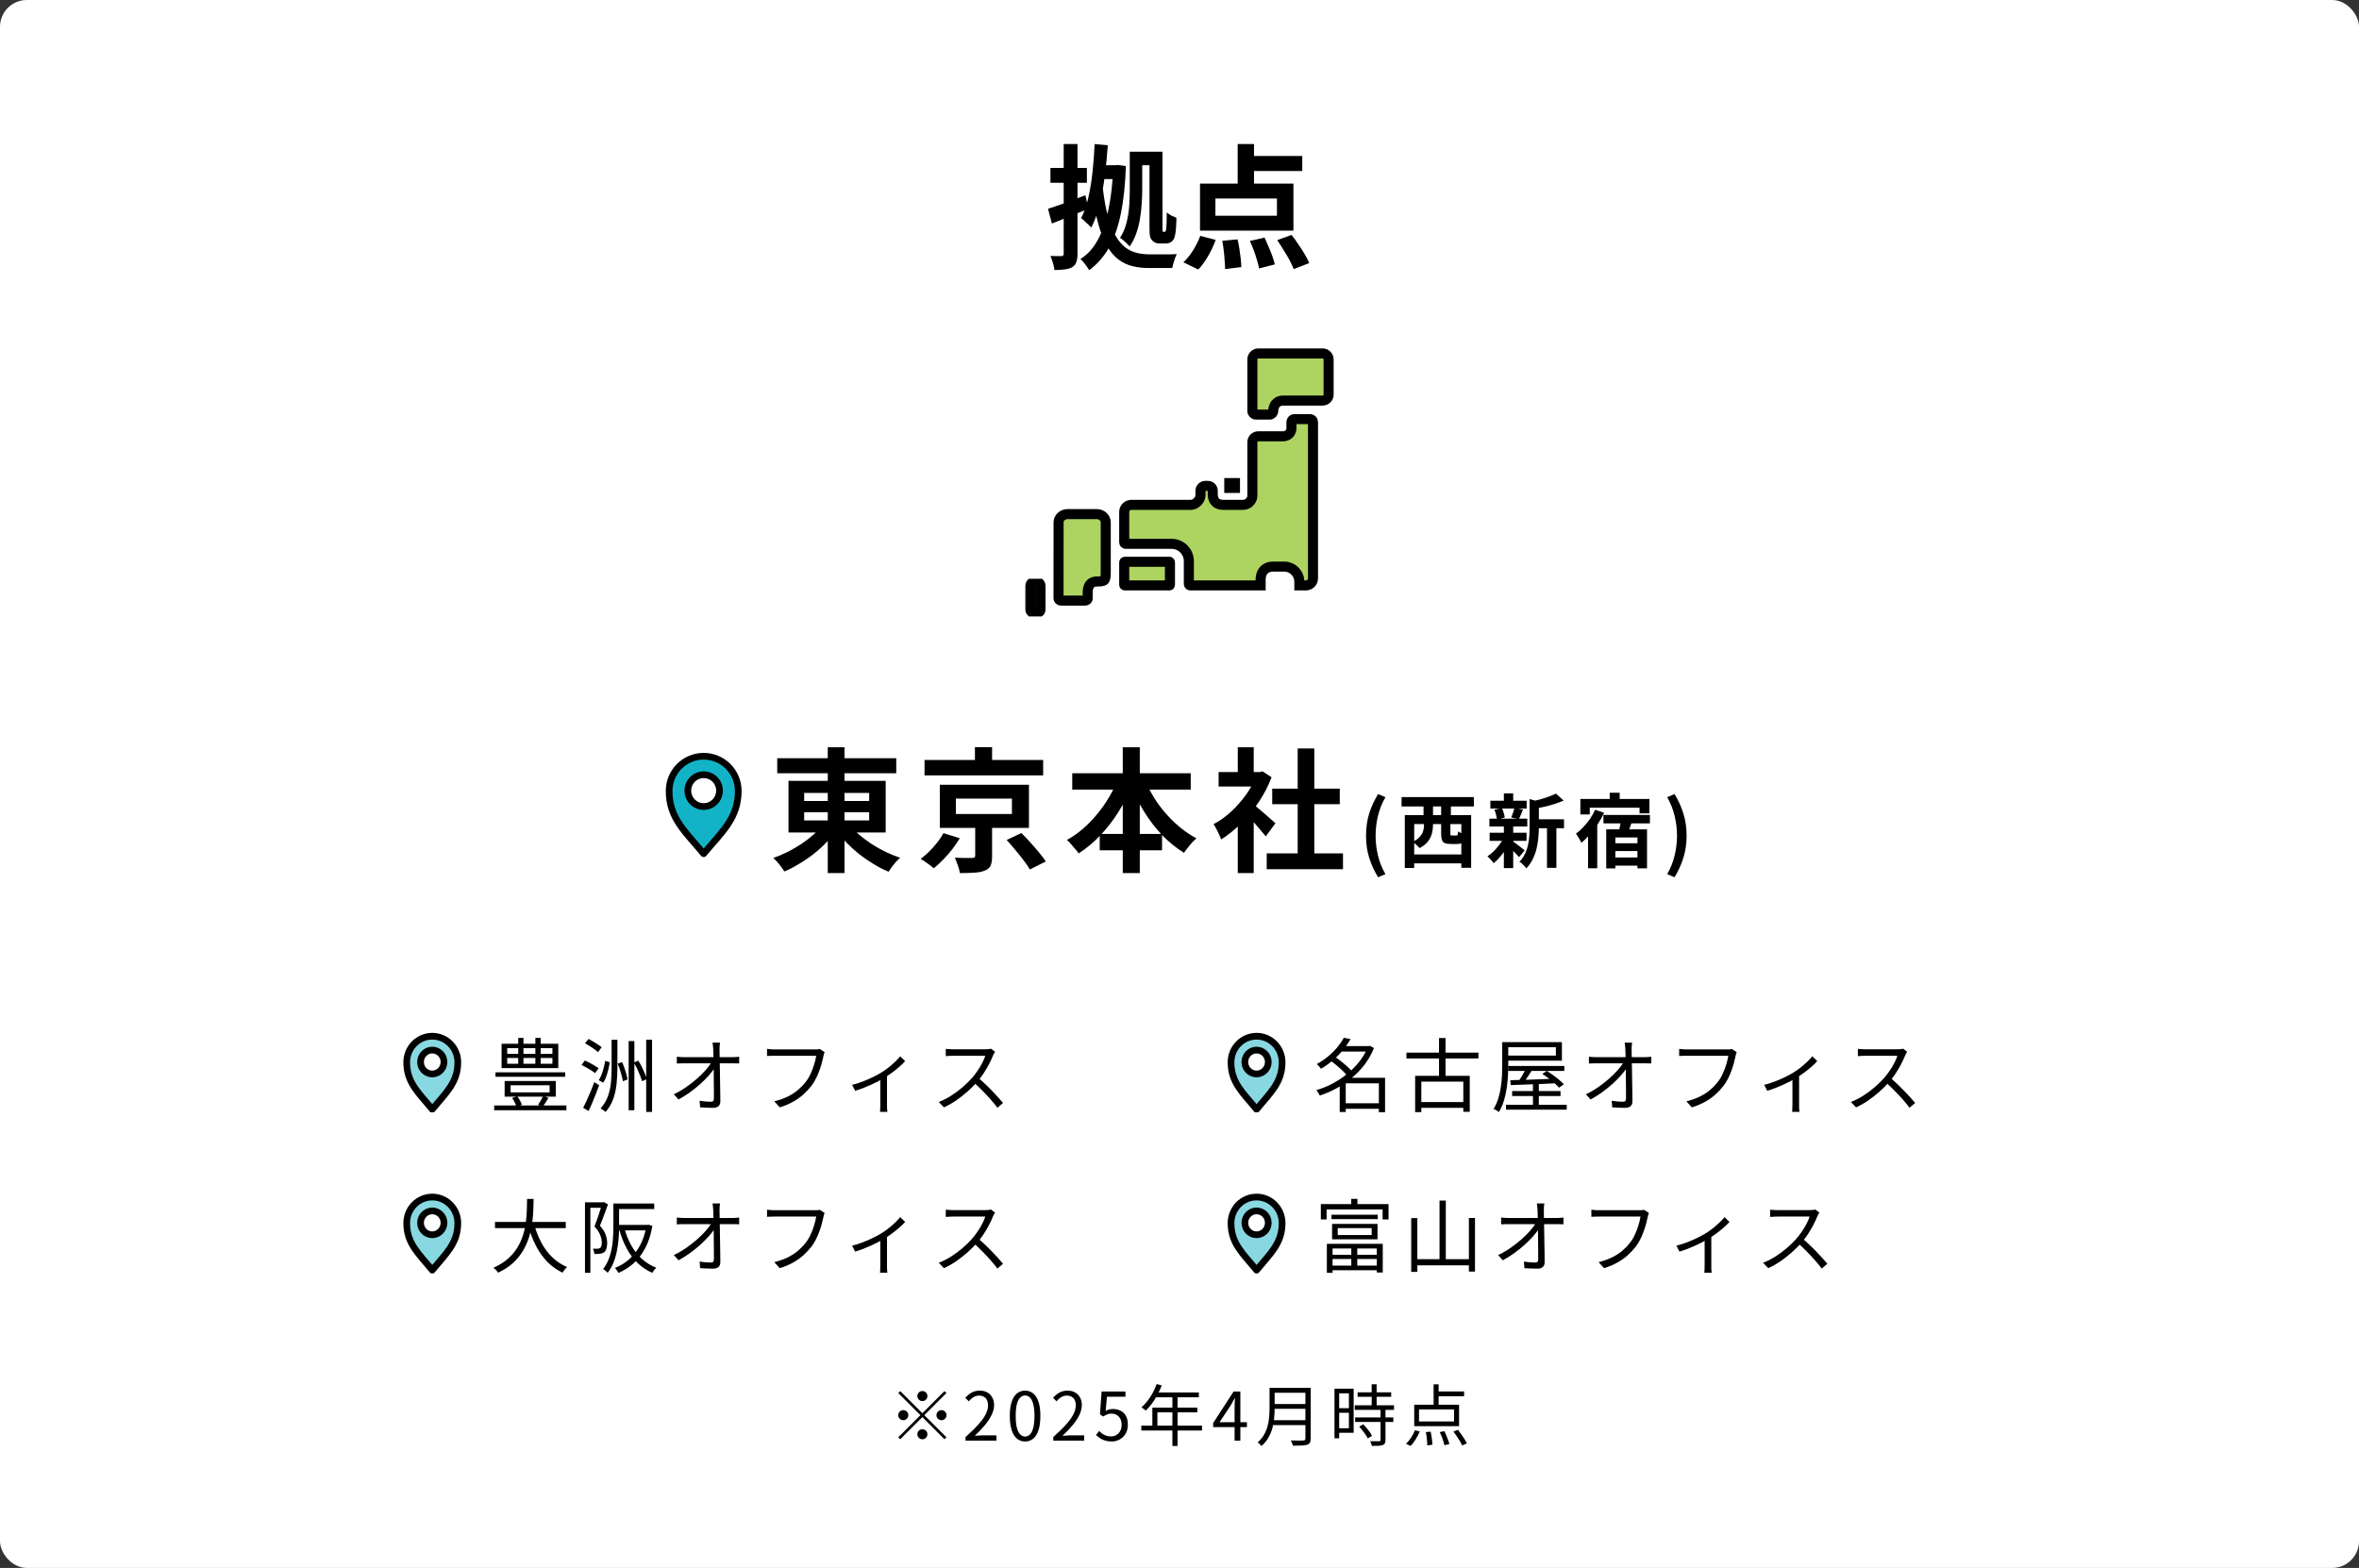 <svg width="704" height="468" viewBox="0 0 704 468" fill="none" xmlns="http://www.w3.org/2000/svg">
<rect x="0" y="0" width="704" height="468" fill="#333333" stroke="none"/>
<rect width="704" height="468" rx="8" fill="white"/>
<path d="M339.88 45.28H344.16V49.32H339.88V45.28ZM327.96 49.32H333.72V53.44H327.96V49.32ZM326.68 43L330.6 43.36C330.387 46.533 330.08 49.627 329.68 52.64C329.307 55.627 328.8 58.427 328.16 61.04C327.52 63.627 326.693 65.92 325.68 67.92C325.467 67.68 325.173 67.387 324.8 67.04C324.427 66.667 324.04 66.307 323.64 65.96C323.267 65.587 322.933 65.307 322.64 65.12C323.547 63.36 324.267 61.307 324.8 58.96C325.333 56.613 325.747 54.08 326.04 51.36C326.333 48.64 326.547 45.853 326.68 43ZM337.16 45.28H340.88V56.52C340.88 57.8 340.827 59.2 340.72 60.72C340.64 62.213 340.467 63.733 340.2 65.28C339.96 66.8 339.587 68.28 339.08 69.72C338.573 71.133 337.92 72.413 337.12 73.56C336.933 73.32 336.653 73.027 336.28 72.68C335.933 72.333 335.573 72 335.2 71.68C334.827 71.36 334.507 71.133 334.24 71C335.147 69.613 335.8 68.093 336.2 66.44C336.627 64.76 336.893 63.067 337 61.36C337.107 59.627 337.16 58.013 337.16 56.52V45.28ZM329.12 56.24C329.52 59.573 330.04 62.4 330.68 64.72C331.32 67.013 332.067 68.893 332.92 70.36C333.773 71.827 334.72 72.973 335.76 73.8C336.827 74.6 337.973 75.16 339.2 75.48C340.453 75.773 341.787 75.92 343.2 75.92C343.52 75.92 344.04 75.92 344.76 75.92C345.48 75.92 346.267 75.92 347.12 75.92C347.973 75.92 348.773 75.92 349.52 75.92C350.267 75.893 350.827 75.867 351.2 75.84C351.013 76.187 350.827 76.613 350.64 77.12C350.453 77.627 350.293 78.133 350.16 78.64C350.027 79.147 349.92 79.6 349.84 80H348.6H342.88C341.12 80 339.48 79.813 337.96 79.44C336.44 79.067 335.04 78.4 333.76 77.44C332.507 76.48 331.373 75.147 330.36 73.44C329.373 71.707 328.507 69.493 327.76 66.8C327.013 64.107 326.4 60.84 325.92 57L329.12 56.24ZM332.2 49.32H332.88L333.6 49.24L336 49.56C335.813 55.08 335.307 59.84 334.48 63.84C333.653 67.84 332.467 71.213 330.92 73.96C329.373 76.68 327.413 78.907 325.04 80.64C324.747 80.133 324.347 79.547 323.84 78.88C323.36 78.213 322.893 77.693 322.44 77.32C324.52 76.013 326.24 74.12 327.6 71.64C328.987 69.133 330.053 66.08 330.8 62.48C331.573 58.853 332.04 54.733 332.2 50.12V49.32ZM343.04 45.28H346.92V67.28C346.92 67.733 346.92 68.12 346.92 68.44C346.92 68.733 346.933 68.92 346.96 69C347.013 69.133 347.107 69.2 347.24 69.2C347.293 69.2 347.347 69.2 347.4 69.2C347.453 69.2 347.493 69.2 347.52 69.2C347.68 69.2 347.8 69.133 347.88 69C347.96 68.84 348.027 68.44 348.08 67.8C348.107 67.427 348.133 66.853 348.16 66.08C348.187 65.307 348.2 64.413 348.2 63.4C348.547 63.72 348.987 64.027 349.52 64.32C350.08 64.587 350.6 64.813 351.08 65C351.08 65.933 351.04 66.92 350.96 67.96C350.88 68.973 350.787 69.707 350.68 70.16C350.6 70.64 350.467 71.04 350.28 71.36C350.12 71.653 349.907 71.907 349.64 72.12C349.4 72.333 349.107 72.48 348.76 72.56C348.44 72.64 348.107 72.68 347.76 72.68C347.467 72.68 347.173 72.68 346.88 72.68C346.613 72.68 346.36 72.68 346.12 72.68C345.72 72.68 345.307 72.613 344.88 72.48C344.48 72.32 344.133 72.08 343.84 71.76C343.627 71.52 343.453 71.253 343.32 70.96C343.213 70.667 343.133 70.227 343.08 69.64C343.053 69.053 343.04 68.24 343.04 67.2V45.28ZM312.76 62.32C314.2 61.867 315.907 61.28 317.88 60.56C319.88 59.813 321.893 59.053 323.92 58.28L324.8 62.32C322.96 63.093 321.093 63.853 319.2 64.6C317.307 65.347 315.547 66.053 313.92 66.72L312.76 62.32ZM313.48 50.12H324.36V54.56H313.48V50.12ZM317.44 43H321.56V75.76C321.56 76.8 321.44 77.627 321.2 78.24C320.987 78.88 320.587 79.373 320 79.72C319.44 80.067 318.72 80.293 317.84 80.4C316.987 80.533 315.933 80.6 314.68 80.6C314.627 80.013 314.48 79.32 314.24 78.52C314 77.72 313.747 77.013 313.48 76.4C314.2 76.427 314.867 76.44 315.48 76.44C316.12 76.44 316.56 76.44 316.8 76.44C317.227 76.44 317.44 76.213 317.44 75.76V43ZM369.36 43H374.24V56.92H369.36V43ZM362.72 59.24V64.4H381.08V59.24H362.72ZM358.12 54.8H386V68.84H358.12V54.8ZM371.64 46.56H388.64V51.04H371.64V46.56ZM364.76 71.88L369.32 71.44C369.533 72.32 369.72 73.28 369.88 74.32C370.04 75.333 370.173 76.307 370.28 77.24C370.387 78.173 370.44 79 370.44 79.72L365.6 80.32C365.6 79.627 365.56 78.787 365.48 77.8C365.427 76.84 365.333 75.84 365.2 74.8C365.093 73.76 364.947 72.787 364.76 71.88ZM373 71.92L377.4 70.92C377.8 71.773 378.2 72.693 378.6 73.68C379.027 74.64 379.4 75.573 379.72 76.48C380.04 77.387 380.28 78.2 380.44 78.92L375.76 80.12C375.627 79.427 375.413 78.6 375.12 77.64C374.853 76.68 374.533 75.707 374.16 74.72C373.787 73.707 373.4 72.773 373 71.92ZM381.16 71.68L385.44 70.12C386.107 70.947 386.773 71.867 387.44 72.88C388.133 73.893 388.773 74.893 389.36 75.88C389.947 76.84 390.4 77.72 390.72 78.52L386.08 80.32C385.787 79.547 385.373 78.653 384.84 77.64C384.307 76.653 383.707 75.64 383.04 74.6C382.4 73.533 381.773 72.56 381.16 71.68ZM358.2 70.4L362.8 71.6C362.24 73.173 361.493 74.773 360.56 76.4C359.627 78.027 358.64 79.373 357.6 80.44L353.16 78.28C354.147 77.4 355.093 76.24 356 74.8C356.907 73.36 357.64 71.893 358.2 70.4Z" fill="black"/>
<g clip-path="url(#clip0_26564_15296)">
<path d="M375.518 105.5H394.728C395.699 105.5 396.5 106.301 396.5 107.271V117.79C396.5 118.76 395.699 119.562 394.728 119.562H383.062C383.047 119.561 383.03 119.561 383.01 119.561C382.969 119.56 382.917 119.56 382.855 119.562C382.734 119.567 382.564 119.578 382.372 119.609C382.059 119.66 381.371 119.807 380.848 120.358V120.359C380.368 120.866 380.156 121.494 380.062 121.899L380 122.218C379.975 122.378 379.964 122.535 379.964 122.687C379.964 123.265 379.484 123.746 378.903 123.746H374.806C374.225 123.746 373.745 123.265 373.745 122.687V107.271C373.745 106.301 374.546 105.5 375.518 105.5Z" fill="#ADD361" stroke="black" stroke-width="3"/>
<path d="M310.331 174.248C310.339 174.256 310.352 174.265 310.366 174.282C310.435 174.367 310.514 174.537 310.514 174.771V181.977C310.514 182.211 310.434 182.381 310.366 182.466C310.352 182.483 310.339 182.493 310.331 182.5H307.681C307.673 182.492 307.659 182.483 307.646 182.466C307.577 182.381 307.499 182.211 307.499 181.977V174.771C307.499 174.537 307.577 174.367 307.646 174.282C307.659 174.265 307.673 174.256 307.681 174.248H310.331Z" fill="#ADD361" stroke="black" stroke-width="3"/>
<path d="M335.667 167.681H348.989C349.081 167.681 349.154 167.755 349.154 167.845V174.57C349.154 174.66 349.081 174.734 348.989 174.734H335.667C335.575 174.734 335.502 174.66 335.502 174.57V167.845C335.502 167.755 335.575 167.681 335.667 167.681Z" fill="#ADD361" stroke="black" stroke-width="3"/>
<path d="M386.289 125.095H390.961L391.05 125.1C391.491 125.145 391.842 125.525 391.842 125.976V172.63C391.842 173.782 390.892 174.732 389.738 174.732H387.764V173.636C387.764 171.148 385.734 169.118 383.246 169.118H379.949C379.09 169.118 378.307 169.313 377.664 169.767C377.016 170.223 376.655 170.84 376.459 171.418C376.113 172.436 376.214 173.676 376.214 174.017V174.732H355.229C354.986 174.732 354.79 174.536 354.79 174.296V167.469C354.79 164.635 352.477 162.323 349.643 162.323H335.939C335.697 162.323 335.502 162.126 335.502 161.886V152.797C335.502 151.645 336.452 150.695 337.605 150.694H355.375C355.429 150.693 355.493 150.691 355.563 150.684C355.705 150.669 355.878 150.638 356.071 150.577C356.467 150.453 356.919 150.212 357.349 149.783C357.777 149.355 358.018 148.905 358.143 148.509C358.204 148.315 358.236 148.141 358.25 147.999C358.257 147.928 358.26 147.864 358.261 147.81V146.479C358.261 145.686 358.916 145.03 359.71 145.03H360.473C361.267 145.03 361.923 145.686 361.923 146.479V147.502L361.922 147.56C361.922 147.605 361.922 147.663 361.925 147.732C361.93 147.869 361.944 148.057 361.981 148.271C362.047 148.651 362.222 149.346 362.773 149.897C363.108 150.232 363.499 150.401 363.774 150.492C364.064 150.588 364.348 150.635 364.571 150.661C364.8 150.688 365.004 150.696 365.149 150.697C365.223 150.698 365.285 150.697 365.331 150.696L365.389 150.694H370.763C370.769 150.695 370.776 150.695 370.783 150.695C370.829 150.697 370.887 150.698 370.953 150.696C371.085 150.693 371.262 150.678 371.464 150.638C371.861 150.558 372.427 150.362 372.919 149.87L372.921 149.869C373.377 149.412 373.588 148.902 373.68 148.501C373.725 148.303 373.741 148.129 373.745 147.995C373.747 147.928 373.747 147.868 373.745 147.819C373.745 147.812 373.744 147.805 373.744 147.799V131.973C373.744 131.016 374.534 130.228 375.492 130.228L382.831 130.227C382.838 130.227 382.846 130.228 382.854 130.228C382.89 130.228 382.935 130.227 382.988 130.225C383.092 130.22 383.236 130.208 383.4 130.178C383.684 130.126 384.246 129.984 384.708 129.522C385.116 129.115 385.281 128.65 385.351 128.331C385.386 128.168 385.4 128.025 385.405 127.917C385.408 127.862 385.409 127.814 385.408 127.774C385.408 127.765 385.407 127.756 385.407 127.747V125.976C385.407 125.495 385.807 125.095 386.289 125.095Z" fill="#ADD361" stroke="black" stroke-width="3"/>
<path d="M368.555 144.192V145.637H366.856V144.192H368.555Z" fill="#ADD361" stroke="black" stroke-width="3"/>
<path d="M318.595 153.45H327.31C328.859 153.45 329.988 154.635 329.988 155.903V171.104C329.988 172.448 329.773 172.933 329.598 173.129C329.462 173.28 329.074 173.558 327.724 173.558H327.354C326.851 173.558 325.966 173.634 325.31 174.4C324.726 175.081 324.608 175.993 324.608 176.824V178.636C324.608 178.899 324.348 179.262 323.861 179.262H316.644C316.157 179.262 315.897 178.9 315.896 178.637L315.915 155.904V155.903C315.915 154.635 317.045 153.45 318.595 153.45Z" fill="#ADD361" stroke="black" stroke-width="3"/>
</g>
<g clip-path="url(#clip1_26564_15296)">
<path d="M210 225.727C204.304 225.727 199.687 230.365 199.687 236.083C199.687 244.257 204.554 248.249 210 254.815C215.447 248.249 220.313 244.257 220.313 236.083C220.313 230.365 215.696 225.727 210 225.727ZM210 240.742C207.388 240.742 205.268 238.615 205.268 235.99C205.268 233.365 207.388 231.239 210 231.239C212.613 231.239 214.731 233.366 214.731 235.99C214.731 238.613 212.613 240.742 210 240.742Z" fill="#12B3C7"/>
<path d="M219.312 236.083C219.312 230.913 215.139 226.727 210 226.727C204.86 226.727 200.687 230.913 200.687 236.083C200.687 243.441 204.774 247.095 210 253.262C215.226 247.095 219.312 243.441 219.312 236.083ZM213.73 235.989C213.73 233.914 212.056 232.239 210 232.239C207.943 232.239 206.269 233.913 206.269 235.989C206.269 238.066 207.944 239.741 210 239.741C212.056 239.741 213.73 238.065 213.73 235.989ZM221.312 236.083C221.312 244.715 216.074 249.059 210.77 255.454C210.58 255.683 210.297 255.815 210 255.815C209.703 255.815 209.42 255.683 209.23 255.454C203.926 249.059 198.687 244.715 198.687 236.083C198.687 229.817 203.747 224.727 210 224.727C216.252 224.727 221.312 229.817 221.312 236.083ZM215.73 235.989C215.73 239.161 213.169 241.741 210 241.741C206.831 241.741 204.269 239.163 204.269 235.989C204.269 232.816 206.832 230.239 210 230.239C213.169 230.239 215.73 232.817 215.73 235.989Z" fill="black"/>
</g>
<path d="M231.95 226.32H267.47V230.8H231.95V226.32ZM247.03 223.04H252.03V260.6H247.03V223.04ZM245.79 245.88L249.87 247.56C248.936 248.893 247.87 250.173 246.67 251.4C245.496 252.627 244.216 253.787 242.83 254.88C241.47 255.947 240.043 256.92 238.55 257.8C237.083 258.707 235.603 259.48 234.11 260.12C233.843 259.72 233.523 259.267 233.15 258.76C232.776 258.253 232.376 257.76 231.95 257.28C231.523 256.8 231.136 256.4 230.79 256.08C232.256 255.573 233.71 254.96 235.15 254.24C236.59 253.493 237.976 252.68 239.31 251.8C240.643 250.893 241.856 249.947 242.95 248.96C244.07 247.947 245.016 246.92 245.79 245.88ZM253.39 246.04C254.19 247.053 255.15 248.053 256.27 249.04C257.416 250 258.656 250.933 259.99 251.84C261.35 252.72 262.763 253.52 264.23 254.24C265.696 254.933 267.163 255.533 268.63 256.04C268.256 256.36 267.843 256.76 267.39 257.24C266.963 257.747 266.55 258.253 266.15 258.76C265.776 259.293 265.456 259.773 265.19 260.2C263.696 259.587 262.216 258.827 260.75 257.92C259.283 257.04 257.856 256.067 256.47 255C255.11 253.907 253.83 252.747 252.63 251.52C251.456 250.293 250.403 249.027 249.47 247.72L253.39 246.04ZM239.99 242.44V244.88H259.39V242.44H239.99ZM239.99 236.68V239.08H259.39V236.68H239.99ZM235.31 233.08H264.31V248.48H235.31V233.08ZM275.91 226.84H311.31V231.44H275.91V226.84ZM290.95 223H296.07V229.12H290.95V223ZM285.27 238.36V242.96H301.99V238.36H285.27ZM280.47 234.24H307.07V247.12H280.47V234.24ZM300.43 250.72L304.83 248.64C305.656 249.467 306.523 250.387 307.43 251.4C308.363 252.413 309.243 253.427 310.07 254.44C310.896 255.427 311.576 256.32 312.11 257.12L307.35 259.52C306.923 258.747 306.31 257.853 305.51 256.84C304.736 255.8 303.896 254.747 302.99 253.68C302.11 252.613 301.256 251.627 300.43 250.72ZM291.03 245.44H296.07V255.56C296.07 256.76 295.923 257.693 295.63 258.36C295.336 259.027 294.736 259.533 293.83 259.88C292.95 260.227 291.896 260.427 290.67 260.48C289.47 260.56 288.07 260.6 286.47 260.6C286.363 259.88 286.15 259.093 285.83 258.24C285.536 257.387 285.243 256.64 284.95 256C285.616 256.027 286.31 256.053 287.03 256.08C287.776 256.08 288.43 256.08 288.99 256.08C289.576 256.08 289.963 256.08 290.15 256.08C290.496 256.053 290.723 256 290.83 255.92C290.963 255.84 291.03 255.667 291.03 255.4V245.44ZM281.55 248.68L286.43 250.2C285.79 251.267 285.043 252.36 284.19 253.48C283.336 254.573 282.43 255.613 281.47 256.6C280.536 257.56 279.603 258.413 278.67 259.16C278.136 258.707 277.483 258.2 276.71 257.64C275.963 257.107 275.31 256.68 274.75 256.36C275.656 255.693 276.536 254.933 277.39 254.08C278.27 253.2 279.07 252.293 279.79 251.36C280.536 250.4 281.123 249.507 281.55 248.68ZM319.99 230.8H355.35V235.68H319.99V230.8ZM328.19 248.92H346.79V253.8H328.19V248.92ZM335.07 223.04H340.15V260.6H335.07V223.04ZM333.63 232.56L338.03 233.96C336.883 236.84 335.496 239.587 333.87 242.2C332.243 244.813 330.416 247.187 328.39 249.32C326.39 251.427 324.23 253.227 321.91 254.72C321.643 254.32 321.296 253.88 320.87 253.4C320.443 252.893 320.016 252.4 319.59 251.92C319.19 251.413 318.79 251.013 318.39 250.72C320.043 249.813 321.63 248.707 323.15 247.4C324.67 246.093 326.083 244.64 327.39 243.04C328.723 241.44 329.91 239.76 330.95 238C332.016 236.213 332.91 234.4 333.63 232.56ZM341.63 232.68C342.59 235.027 343.843 237.333 345.39 239.6C346.963 241.84 348.75 243.88 350.75 245.72C352.75 247.56 354.856 249.067 357.07 250.24C356.67 250.56 356.23 250.973 355.75 251.48C355.296 251.987 354.856 252.52 354.43 253.08C354.003 253.613 353.643 254.107 353.35 254.56C351.03 253.12 348.856 251.36 346.83 249.28C344.83 247.173 343.03 244.827 341.43 242.24C339.83 239.653 338.443 236.947 337.27 234.12L341.63 232.68ZM378.03 254.72H400.79V259.44H378.03V254.72ZM379.67 235.4H399.83V240.04H379.67V235.4ZM387.27 223.4H392.23V257H387.27V223.4ZM363.67 230.44H376.75V234.76H363.67V230.44ZM369.39 244.08L374.15 238.4V260.6H369.39V244.08ZM369.39 223.04H374.15V232.44H369.39V223.04ZM373.63 239.76C374.003 240 374.51 240.4 375.15 240.96C375.816 241.493 376.523 242.093 377.27 242.76C378.016 243.4 378.696 244 379.31 244.56C379.923 245.093 380.363 245.48 380.63 245.72L377.75 249.64C377.35 249.133 376.856 248.547 376.27 247.88C375.71 247.187 375.11 246.48 374.47 245.76C373.83 245.04 373.203 244.36 372.59 243.72C371.976 243.08 371.456 242.547 371.03 242.12L373.63 239.76ZM375.03 230.44H375.95L376.79 230.24L379.47 232C378.483 234.613 377.19 237.107 375.59 239.48C373.99 241.827 372.23 243.947 370.31 245.84C368.39 247.733 366.43 249.307 364.43 250.56C364.296 250.133 364.083 249.627 363.79 249.04C363.523 248.427 363.243 247.853 362.95 247.32C362.683 246.76 362.416 246.32 362.15 246C363.99 245.04 365.75 243.787 367.43 242.24C369.11 240.667 370.616 238.947 371.95 237.08C373.283 235.187 374.31 233.253 375.03 231.28V230.44ZM411.27 261.848C410.134 259.992 409.246 258.056 408.606 256.04C407.982 254.024 407.67 251.824 407.67 249.44C407.67 247.04 407.982 244.832 408.606 242.816C409.246 240.8 410.134 238.864 411.27 237.008L413.454 237.944C412.446 239.704 411.702 241.568 411.222 243.536C410.758 245.504 410.526 247.472 410.526 249.44C410.526 251.408 410.758 253.376 411.222 255.344C411.702 257.312 412.446 259.168 413.454 260.912L411.27 261.848ZM421.084 255.032H437.356V257.696H421.084V255.032ZM419.236 243.296H439.036V259.016H436.108V245.96H422.044V259.064H419.236V243.296ZM430.084 244.4H432.844V248.72C432.844 249.024 432.868 249.216 432.916 249.296C432.98 249.36 433.132 249.392 433.372 249.392C433.42 249.392 433.524 249.392 433.684 249.392C433.86 249.392 434.028 249.392 434.188 249.392C434.364 249.392 434.492 249.392 434.572 249.392C434.716 249.392 434.82 249.368 434.884 249.32C434.964 249.256 435.02 249.136 435.052 248.96C435.1 248.784 435.132 248.512 435.148 248.144C435.308 248.272 435.524 248.408 435.796 248.552C436.084 248.68 436.38 248.8 436.684 248.912C437.004 249.008 437.292 249.08 437.548 249.128C437.436 249.864 437.276 250.432 437.068 250.832C436.86 251.232 436.58 251.512 436.228 251.672C435.892 251.832 435.452 251.912 434.908 251.912C434.78 251.912 434.628 251.912 434.452 251.912C434.276 251.912 434.084 251.912 433.876 251.912C433.684 251.912 433.5 251.912 433.324 251.912C433.148 251.912 433.004 251.912 432.892 251.912C432.124 251.912 431.532 251.816 431.116 251.624C430.716 251.432 430.444 251.104 430.3 250.64C430.156 250.176 430.084 249.544 430.084 248.744V244.4ZM418.276 237.92H439.852V240.704H418.276V237.92ZM424.828 240.032H427.66V244.832H424.828V240.032ZM430.084 240.032H432.988V244.832H430.084V240.032ZM424.972 243.848H427.66V246.224C427.66 247.024 427.556 247.848 427.348 248.696C427.14 249.544 426.748 250.352 426.172 251.12C425.596 251.888 424.756 252.56 423.652 253.136C423.524 252.96 423.332 252.752 423.076 252.512C422.82 252.272 422.548 252.04 422.26 251.816C421.988 251.592 421.756 251.424 421.564 251.312C422.572 250.8 423.316 250.256 423.796 249.68C424.292 249.104 424.612 248.512 424.756 247.904C424.9 247.296 424.972 246.712 424.972 246.152V243.848ZM457.78 244.544H466.756V247.208H457.78V244.544ZM444.772 239H455.596V241.328H444.772V239ZM444.556 248.552H455.572V250.976H444.556V248.552ZM444.484 244.352H455.788V246.704H444.484V244.352ZM461.668 245.72H464.476V259.04H461.668V245.72ZM448.804 236.816H451.588V240.032H448.804V236.816ZM448.804 246.56H451.588V259.112H448.804V246.56ZM456.484 238.496L459.844 239.456C459.828 239.664 459.628 239.8 459.244 239.864V246.92C459.244 247.816 459.196 248.8 459.1 249.872C459.02 250.928 458.852 252.016 458.596 253.136C458.34 254.24 457.964 255.312 457.468 256.352C456.972 257.392 456.316 258.344 455.5 259.208C455.388 258.984 455.204 258.744 454.948 258.488C454.708 258.232 454.452 257.984 454.18 257.744C453.924 257.52 453.676 257.352 453.436 257.24C454.14 256.504 454.692 255.712 455.092 254.864C455.508 254 455.812 253.112 456.004 252.2C456.212 251.288 456.34 250.384 456.388 249.488C456.452 248.576 456.484 247.704 456.484 246.872V238.496ZM464.332 236.864L466.636 238.952C465.82 239.32 464.932 239.656 463.972 239.96C463.012 240.264 462.028 240.536 461.02 240.776C460.028 241 459.068 241.2 458.14 241.376C458.06 241.072 457.932 240.704 457.756 240.272C457.58 239.84 457.404 239.48 457.228 239.192C458.092 239 458.964 238.784 459.844 238.544C460.724 238.288 461.548 238.016 462.316 237.728C463.1 237.44 463.772 237.152 464.332 236.864ZM451.396 251.072C451.572 251.168 451.828 251.344 452.164 251.6C452.516 251.856 452.884 252.136 453.268 252.44C453.652 252.728 453.996 253 454.3 253.256C454.62 253.496 454.86 253.672 455.02 253.784L453.34 255.848C453.148 255.624 452.9 255.352 452.596 255.032C452.308 254.696 451.988 254.36 451.636 254.024C451.3 253.688 450.972 253.368 450.652 253.064C450.332 252.76 450.06 252.512 449.836 252.32L451.396 251.072ZM445.972 241.688L448.204 241.16C448.412 241.592 448.596 242.08 448.756 242.624C448.916 243.152 449.02 243.608 449.068 243.992L446.74 244.64C446.708 244.24 446.62 243.768 446.476 243.224C446.348 242.664 446.18 242.152 445.972 241.688ZM451.948 241.112L454.516 241.616C454.292 242.16 454.076 242.688 453.868 243.2C453.66 243.696 453.468 244.12 453.292 244.472L450.988 243.992C451.1 243.72 451.22 243.416 451.348 243.08C451.476 242.744 451.596 242.408 451.708 242.072C451.82 241.72 451.9 241.4 451.948 241.112ZM448.828 249.944L450.844 250.712C450.46 251.576 449.996 252.448 449.452 253.328C448.908 254.192 448.316 255 447.676 255.752C447.036 256.504 446.396 257.136 445.756 257.648C445.548 257.344 445.26 256.992 444.892 256.592C444.524 256.176 444.188 255.848 443.884 255.608C444.508 255.208 445.132 254.704 445.756 254.096C446.38 253.472 446.956 252.808 447.484 252.104C448.028 251.384 448.476 250.664 448.828 249.944ZM480.388 236.624H483.364V240.008H480.388V236.624ZM471.628 238.472H492.244V242.768H489.292V241.088H474.436V243.104H471.628V238.472ZM478.516 243.248H492.388V245.768H478.516V243.248ZM480.652 251.696H489.988V254.024H480.652V251.696ZM480.652 255.944H489.988V258.368H480.652V255.944ZM479.356 247.544H491.524V259.184H488.668V249.968H482.068V259.208H479.356V247.544ZM483.82 244.496L487.06 245.216C486.772 246.016 486.484 246.8 486.196 247.568C485.924 248.32 485.668 248.976 485.428 249.536L482.908 248.84C483.036 248.424 483.156 247.968 483.268 247.472C483.38 246.96 483.484 246.448 483.58 245.936C483.692 245.408 483.772 244.928 483.82 244.496ZM476.044 241.688L478.732 242.6C478.204 243.72 477.58 244.832 476.86 245.936C476.14 247.04 475.356 248.072 474.508 249.032C473.676 249.992 472.82 250.824 471.94 251.528C471.844 251.32 471.7 251.048 471.508 250.712C471.316 250.36 471.108 250.016 470.884 249.68C470.676 249.328 470.484 249.048 470.308 248.84C471.076 248.28 471.812 247.624 472.516 246.872C473.236 246.12 473.9 245.304 474.508 244.424C475.116 243.528 475.628 242.616 476.044 241.688ZM473.932 246.68L476.476 244.16L476.668 244.232V259.16H473.932V246.68ZM499.732 261.848L497.548 260.912C498.556 259.168 499.292 257.312 499.756 255.344C500.236 253.376 500.476 251.408 500.476 249.44C500.476 247.472 500.236 245.504 499.756 243.536C499.292 241.568 498.556 239.704 497.548 237.944L499.732 237.008C500.868 238.864 501.748 240.8 502.372 242.816C503.012 244.832 503.332 247.04 503.332 249.44C503.332 251.824 503.012 254.024 502.372 256.04C501.748 258.056 500.868 259.992 499.732 261.848Z" fill="black"/>
<g clip-path="url(#clip2_26564_15296)">
<path d="M129 309.295C124.79 309.295 121.377 312.773 121.377 317.062C121.377 323.192 124.974 326.187 129 331.112C133.026 326.187 136.622 323.192 136.622 317.062C136.622 312.773 133.21 309.295 129 309.295ZM129 320.556C127.069 320.556 125.503 318.961 125.503 316.992C125.503 315.023 127.069 313.429 129 313.429C130.931 313.429 132.497 315.024 132.497 316.992C132.497 318.96 130.931 320.556 129 320.556Z" fill="#12B3C7" fill-opacity="0.5" stroke="black" stroke-width="2" stroke-linecap="round" stroke-linejoin="round"/>
</g>
<path d="M147.866 320.064H168.674V321.408H147.866V320.064ZM147.482 329.952H169.034V331.392H147.482V329.952ZM152.378 323.928V326.064H164.018V323.928H152.378ZM150.602 322.656H165.866V327.336H150.602V322.656ZM152.834 327.72L154.37 327.24C154.658 327.608 154.93 328.024 155.186 328.488C155.442 328.952 155.626 329.368 155.738 329.736L154.106 330.312C154.01 329.944 153.842 329.52 153.602 329.04C153.362 328.544 153.106 328.104 152.834 327.72ZM162.098 327.12L163.682 327.696C163.394 328.176 163.106 328.64 162.818 329.088C162.53 329.536 162.258 329.936 162.002 330.288L160.586 329.76C160.842 329.392 161.114 328.96 161.402 328.464C161.69 327.952 161.922 327.504 162.098 327.12ZM151.37 315.792V317.52H164.858V315.792H151.37ZM151.37 312.864V314.544H164.858V312.864H151.37ZM149.69 311.544H166.61V318.816H149.69V311.544ZM154.658 309.792H156.218V318.336H154.658V309.792ZM159.77 309.792H161.354V318.336H159.77V309.792ZM187.61 310.728H189.314V331.392H187.61V310.728ZM192.842 310.344H194.594V331.896H192.842V310.344ZM182.522 310.368H184.25V318.768C184.25 320.32 184.17 321.872 184.01 323.424C183.866 324.976 183.546 326.472 183.05 327.912C182.554 329.336 181.778 330.672 180.722 331.92C180.626 331.792 180.482 331.664 180.29 331.536C180.114 331.408 179.93 331.28 179.738 331.152C179.562 331.024 179.394 330.92 179.234 330.84C180.242 329.704 180.978 328.48 181.442 327.168C181.906 325.84 182.202 324.464 182.33 323.04C182.458 321.616 182.522 320.184 182.522 318.744V310.368ZM180.602 316.656L181.994 317.064C181.882 317.736 181.738 318.448 181.562 319.2C181.386 319.936 181.17 320.656 180.914 321.36C180.674 322.048 180.378 322.648 180.026 323.16L178.682 322.416C179.002 321.936 179.282 321.376 179.522 320.736C179.778 320.08 179.994 319.4 180.17 318.696C180.362 317.976 180.506 317.296 180.602 316.656ZM184.322 317.472L185.642 317.016C185.898 317.56 186.13 318.144 186.338 318.768C186.562 319.392 186.754 320 186.914 320.592C187.09 321.184 187.21 321.72 187.274 322.2L185.882 322.728C185.818 322.248 185.706 321.704 185.546 321.096C185.386 320.488 185.202 319.872 184.994 319.248C184.786 318.608 184.562 318.016 184.322 317.472ZM189.146 317.16L190.49 316.584C190.842 317.144 191.186 317.76 191.522 318.432C191.858 319.088 192.154 319.736 192.41 320.376C192.682 321.016 192.89 321.584 193.034 322.08L191.618 322.728C191.474 322.232 191.274 321.656 191.018 321C190.762 320.344 190.474 319.68 190.154 319.008C189.834 318.336 189.498 317.72 189.146 317.16ZM174.578 311.376L175.658 310.104C176.09 310.328 176.554 310.592 177.05 310.896C177.546 311.184 178.018 311.48 178.466 311.784C178.914 312.072 179.282 312.336 179.57 312.576L178.466 314.04C178.194 313.784 177.834 313.496 177.386 313.176C176.954 312.856 176.49 312.544 175.994 312.24C175.498 311.92 175.026 311.632 174.578 311.376ZM173.546 317.856L174.554 316.536C175.018 316.744 175.506 316.984 176.018 317.256C176.53 317.528 177.018 317.808 177.482 318.096C177.962 318.368 178.354 318.616 178.658 318.84L177.602 320.304C177.314 320.064 176.938 319.8 176.474 319.512C176.01 319.224 175.522 318.936 175.01 318.648C174.498 318.344 174.01 318.08 173.546 317.856ZM174.026 330.648C174.362 330.024 174.722 329.288 175.106 328.44C175.506 327.592 175.898 326.696 176.282 325.752C176.682 324.792 177.042 323.872 177.362 322.992L178.802 323.928C178.514 324.76 178.186 325.632 177.818 326.544C177.466 327.44 177.106 328.328 176.738 329.208C176.37 330.072 176.01 330.872 175.658 331.608L174.026 330.648ZM214.874 311.208C214.826 311.528 214.786 311.864 214.754 312.216C214.738 312.552 214.73 312.888 214.73 313.224C214.746 313.656 214.754 314.24 214.754 314.976C214.77 315.696 214.786 316.512 214.802 317.424C214.818 318.336 214.834 319.296 214.85 320.304C214.866 321.312 214.882 322.32 214.898 323.328C214.914 324.336 214.93 325.304 214.946 326.232C214.962 327.16 214.97 328 214.97 328.752C214.97 329.376 214.786 329.848 214.418 330.168C214.05 330.504 213.506 330.672 212.786 330.672C212.178 330.672 211.53 330.656 210.842 330.624C210.17 330.608 209.538 330.576 208.946 330.528L208.778 328.56C209.354 328.656 209.946 328.728 210.554 328.776C211.178 328.824 211.714 328.848 212.162 328.848C212.498 328.848 212.73 328.768 212.858 328.608C212.986 328.448 213.05 328.208 213.05 327.888C213.05 327.312 213.05 326.616 213.05 325.8C213.05 324.984 213.042 324.104 213.026 323.16C213.026 322.2 213.018 321.232 213.002 320.256C212.986 319.28 212.97 318.344 212.954 317.448C212.938 316.536 212.922 315.712 212.906 314.976C212.906 314.24 212.89 313.656 212.858 313.224C212.826 312.76 212.794 312.376 212.762 312.072C212.73 311.752 212.69 311.464 212.642 311.208H214.874ZM201.986 315.408C202.338 315.44 202.698 315.472 203.066 315.504C203.45 315.536 203.826 315.552 204.194 315.552C204.37 315.552 204.738 315.552 205.298 315.552C205.858 315.552 206.546 315.552 207.362 315.552C208.178 315.552 209.05 315.552 209.978 315.552C210.906 315.552 211.834 315.552 212.762 315.552C213.706 315.552 214.578 315.552 215.378 315.552C216.194 315.552 216.882 315.552 217.442 315.552C218.002 315.552 218.37 315.552 218.546 315.552C218.866 315.552 219.226 315.536 219.626 315.504C220.042 315.456 220.362 315.424 220.586 315.408V317.424C220.314 317.408 219.986 317.4 219.602 317.4C219.234 317.384 218.906 317.376 218.618 317.376C218.458 317.376 218.098 317.376 217.538 317.376C216.994 317.376 216.306 317.376 215.474 317.376C214.658 317.376 213.778 317.376 212.834 317.376C211.906 317.376 210.962 317.376 210.002 317.376C209.058 317.376 208.178 317.376 207.362 317.376C206.546 317.376 205.858 317.376 205.298 317.376C204.738 317.376 204.386 317.376 204.242 317.376C203.842 317.376 203.458 317.384 203.09 317.4C202.722 317.4 202.354 317.416 201.986 317.448V315.408ZM201.098 326.616C202.378 326.008 203.594 325.304 204.746 324.504C205.914 323.688 206.994 322.848 207.986 321.984C208.978 321.104 209.85 320.24 210.602 319.392C211.354 318.528 211.946 317.736 212.378 317.016L213.338 316.992L213.362 318.624C212.914 319.328 212.314 320.112 211.562 320.976C210.81 321.824 209.946 322.688 208.97 323.568C208.01 324.432 206.97 325.264 205.85 326.064C204.746 326.864 203.626 327.568 202.49 328.176L201.098 326.616ZM246.098 314.04C246.018 314.216 245.946 314.4 245.882 314.592C245.834 314.784 245.786 315 245.738 315.24C245.61 315.88 245.442 316.584 245.234 317.352C245.026 318.104 244.77 318.888 244.466 319.704C244.178 320.504 243.834 321.288 243.434 322.056C243.05 322.808 242.626 323.488 242.162 324.096C241.426 325.024 240.61 325.896 239.714 326.712C238.818 327.512 237.794 328.232 236.642 328.872C235.49 329.512 234.178 330.064 232.706 330.528L231.074 328.728C232.642 328.328 233.994 327.848 235.13 327.288C236.282 326.712 237.29 326.056 238.154 325.32C239.018 324.584 239.778 323.792 240.434 322.944C241.01 322.224 241.506 321.4 241.922 320.472C242.354 319.544 242.706 318.616 242.978 317.688C243.266 316.744 243.466 315.888 243.578 315.12C243.354 315.12 242.93 315.12 242.306 315.12C241.682 315.12 240.946 315.12 240.098 315.12C239.25 315.12 238.362 315.12 237.434 315.12C236.522 315.12 235.642 315.12 234.794 315.12C233.946 315.12 233.21 315.12 232.586 315.12C231.962 315.12 231.538 315.12 231.314 315.12C230.834 315.12 230.394 315.128 229.994 315.144C229.594 315.16 229.234 315.176 228.914 315.192V313.08C229.138 313.096 229.386 313.12 229.658 313.152C229.93 313.184 230.21 313.208 230.498 313.224C230.786 313.224 231.058 313.224 231.314 313.224C231.506 313.224 231.85 313.224 232.346 313.224C232.842 313.224 233.426 313.224 234.098 313.224C234.786 313.224 235.514 313.224 236.282 313.224C237.066 313.224 237.834 313.224 238.586 313.224C239.354 313.224 240.066 313.224 240.722 313.224C241.394 313.224 241.962 313.224 242.426 313.224C242.89 313.224 243.202 313.224 243.362 313.224C243.538 313.224 243.738 313.224 243.962 313.224C244.186 313.208 244.41 313.168 244.634 313.104L246.098 314.04ZM254.294 323.808C255.35 323.552 256.414 323.216 257.486 322.8C258.574 322.384 259.59 321.944 260.534 321.48C261.494 321.016 262.294 320.584 262.934 320.184C263.702 319.72 264.438 319.208 265.142 318.648C265.862 318.072 266.526 317.496 267.134 316.92C267.742 316.344 268.246 315.8 268.646 315.288L270.134 316.728C269.686 317.224 269.118 317.776 268.43 318.384C267.758 318.976 267.022 319.568 266.222 320.16C265.422 320.752 264.598 321.304 263.75 321.816C263.254 322.12 262.678 322.44 262.022 322.776C261.366 323.112 260.67 323.448 259.934 323.784C259.198 324.12 258.422 324.448 257.606 324.768C256.806 325.072 256.006 325.344 255.206 325.584L254.294 323.808ZM262.718 321.264L264.71 320.784V329.76C264.71 330 264.71 330.256 264.71 330.528C264.726 330.816 264.742 331.08 264.758 331.32C264.774 331.56 264.798 331.744 264.83 331.872H262.622C262.638 331.744 262.654 331.56 262.67 331.32C262.686 331.08 262.694 330.816 262.694 330.528C262.71 330.256 262.718 330 262.718 329.76V321.264ZM296.966 313.944C296.886 314.04 296.782 314.2 296.654 314.424C296.542 314.632 296.446 314.824 296.366 315C296.062 315.784 295.662 316.656 295.166 317.616C294.67 318.56 294.118 319.496 293.51 320.424C292.902 321.352 292.262 322.192 291.59 322.944C290.71 323.936 289.742 324.904 288.686 325.848C287.63 326.776 286.518 327.648 285.35 328.464C284.182 329.264 282.966 329.952 281.702 330.528L280.166 328.92C281.462 328.408 282.702 327.776 283.886 327.024C285.086 326.256 286.206 325.424 287.246 324.528C288.302 323.616 289.238 322.704 290.054 321.792C290.598 321.168 291.134 320.472 291.662 319.704C292.206 318.92 292.686 318.128 293.102 317.328C293.534 316.512 293.846 315.776 294.038 315.12C293.91 315.12 293.606 315.12 293.126 315.12C292.646 315.12 292.078 315.12 291.422 315.12C290.766 315.12 290.078 315.12 289.358 315.12C288.638 315.12 287.95 315.12 287.294 315.12C286.638 315.12 286.07 315.12 285.59 315.12C285.126 315.12 284.822 315.12 284.678 315.12C284.406 315.12 284.094 315.128 283.742 315.144C283.406 315.16 283.094 315.176 282.806 315.192C282.534 315.208 282.35 315.224 282.254 315.24V313.056C282.366 313.072 282.566 313.096 282.854 313.128C283.158 313.144 283.478 313.16 283.814 313.176C284.15 313.192 284.438 313.2 284.678 313.2C284.854 313.2 285.174 313.2 285.638 313.2C286.102 313.2 286.654 313.2 287.294 313.2C287.95 313.2 288.63 313.2 289.334 313.2C290.038 313.2 290.71 313.2 291.35 313.2C292.006 313.2 292.566 313.2 293.03 313.2C293.494 313.2 293.798 313.2 293.942 313.2C294.342 313.2 294.694 313.184 294.998 313.152C295.318 313.12 295.566 313.072 295.742 313.008L296.966 313.944ZM291.902 321.672C292.558 322.216 293.23 322.816 293.918 323.472C294.622 324.128 295.31 324.808 295.982 325.512C296.654 326.2 297.278 326.864 297.854 327.504C298.43 328.128 298.926 328.696 299.342 329.208L297.662 330.648C297.102 329.88 296.43 329.056 295.646 328.176C294.862 327.28 294.03 326.392 293.15 325.512C292.286 324.616 291.414 323.792 290.534 323.04L291.902 321.672Z" fill="black"/>
<g clip-path="url(#clip3_26564_15296)">
<path d="M375 309.295C370.79 309.295 367.377 312.773 367.377 317.062C367.377 323.192 370.974 326.187 375 331.112C379.026 326.187 382.622 323.192 382.622 317.062C382.622 312.773 379.21 309.295 375 309.295ZM375 320.556C373.069 320.556 371.503 318.961 371.503 316.992C371.503 315.023 373.069 313.429 375 313.429C376.931 313.429 378.497 315.024 378.497 316.992C378.497 318.96 376.931 320.556 375 320.556Z" fill="#12B3C7" fill-opacity="0.5" stroke="black" stroke-width="2" stroke-linecap="round" stroke-linejoin="round"/>
</g>
<path d="M400.794 329.304H412.362V330.96H400.794V329.304ZM399.954 312.24H408.762V313.872H399.954V312.24ZM401.034 309.768L403.074 310.152C402.466 311.192 401.738 312.24 400.89 313.296C400.042 314.336 399.066 315.344 397.962 316.32C396.858 317.296 395.61 318.192 394.218 319.008C394.138 318.864 394.018 318.704 393.858 318.528C393.714 318.352 393.562 318.184 393.402 318.024C393.242 317.848 393.09 317.712 392.946 317.616C394.258 316.896 395.434 316.096 396.474 315.216C397.53 314.32 398.434 313.408 399.186 312.48C399.954 311.536 400.57 310.632 401.034 309.768ZM408.162 312.24H408.522L408.834 312.144L410.034 312.816C409.314 314.624 408.378 316.28 407.226 317.784C406.074 319.288 404.77 320.632 403.314 321.816C401.874 323 400.346 324.032 398.73 324.912C397.13 325.776 395.506 326.472 393.858 327C393.794 326.84 393.698 326.656 393.57 326.448C393.458 326.24 393.33 326.04 393.186 325.848C393.058 325.656 392.938 325.504 392.826 325.392C394.378 324.944 395.93 324.32 397.482 323.52C399.034 322.72 400.498 321.768 401.874 320.664C403.266 319.56 404.506 318.328 405.594 316.968C406.698 315.608 407.554 314.144 408.162 312.576V312.24ZM396.978 316.512L398.298 315.384C398.938 315.8 399.594 316.28 400.266 316.824C400.954 317.368 401.594 317.912 402.186 318.456C402.778 319 403.258 319.504 403.626 319.968L402.162 321.24C401.826 320.776 401.37 320.264 400.794 319.704C400.218 319.144 399.594 318.584 398.922 318.024C398.25 317.464 397.602 316.96 396.978 316.512ZM411.498 321.696H413.346V331.968H411.498V321.696ZM401.61 321.696H412.41V323.352H401.61V331.92H399.81V323.136L401.25 321.696H401.61ZM419.73 314.184H441.21V315.936H419.73V314.184ZM423.306 328.944H437.538V330.672H423.306V328.944ZM429.45 309.84H431.394V322.104H429.45V309.84ZM422.322 321.12H438.618V331.848H436.698V322.848H424.17V331.944H422.322V321.12ZM448.314 311.064H450.114V317.76C450.114 318.8 450.082 319.928 450.018 321.144C449.954 322.36 449.826 323.608 449.634 324.888C449.442 326.152 449.162 327.392 448.794 328.608C448.426 329.808 447.93 330.912 447.306 331.92C447.194 331.824 447.042 331.712 446.85 331.584C446.658 331.456 446.458 331.336 446.25 331.224C446.058 331.128 445.882 331.056 445.722 331.008C446.314 330.048 446.786 329 447.138 327.864C447.49 326.728 447.746 325.576 447.906 324.408C448.082 323.224 448.194 322.064 448.242 320.928C448.29 319.792 448.314 318.736 448.314 317.76V311.064ZM449.298 311.064H466.122V316.584H449.298V315.072H464.322V312.576H449.298V311.064ZM450.162 318.168H466.842V319.656H450.162V318.168ZM451.266 325.656H465.714V327.144H451.266V325.656ZM449.442 329.76H467.562V331.224H449.442V329.76ZM457.482 323.376H459.234V330.72H457.482V323.376ZM450.714 322.416C451.818 322.384 453.114 322.352 454.602 322.32C456.09 322.272 457.674 322.216 459.354 322.152C461.05 322.088 462.746 322.024 464.442 321.96L464.394 323.328C462.762 323.408 461.122 323.488 459.474 323.568C457.826 323.632 456.258 323.688 454.77 323.736C453.298 323.784 451.986 323.832 450.834 323.88L450.714 322.416ZM455.61 318.48L457.41 319.08C456.962 319.832 456.466 320.608 455.922 321.408C455.394 322.208 454.898 322.888 454.434 323.448L453.042 322.872C453.346 322.488 453.658 322.04 453.978 321.528C454.298 321 454.602 320.472 454.89 319.944C455.178 319.4 455.418 318.912 455.61 318.48ZM460.266 320.544L461.61 319.656C462.218 320.024 462.842 320.44 463.482 320.904C464.138 321.368 464.746 321.84 465.306 322.32C465.882 322.8 466.346 323.248 466.698 323.664L465.258 324.648C464.922 324.248 464.474 323.8 463.914 323.304C463.37 322.808 462.778 322.32 462.138 321.84C461.498 321.36 460.874 320.928 460.266 320.544ZM487.074 311.208C487.026 311.528 486.986 311.864 486.954 312.216C486.938 312.552 486.93 312.888 486.93 313.224C486.946 313.656 486.954 314.24 486.954 314.976C486.97 315.696 486.986 316.512 487.002 317.424C487.018 318.336 487.034 319.296 487.05 320.304C487.066 321.312 487.082 322.32 487.098 323.328C487.114 324.336 487.13 325.304 487.146 326.232C487.162 327.16 487.17 328 487.17 328.752C487.17 329.376 486.986 329.848 486.618 330.168C486.25 330.504 485.706 330.672 484.986 330.672C484.378 330.672 483.73 330.656 483.042 330.624C482.37 330.608 481.738 330.576 481.146 330.528L480.978 328.56C481.554 328.656 482.146 328.728 482.754 328.776C483.378 328.824 483.914 328.848 484.362 328.848C484.698 328.848 484.93 328.768 485.058 328.608C485.186 328.448 485.25 328.208 485.25 327.888C485.25 327.312 485.25 326.616 485.25 325.8C485.25 324.984 485.242 324.104 485.226 323.16C485.226 322.2 485.218 321.232 485.202 320.256C485.186 319.28 485.17 318.344 485.154 317.448C485.138 316.536 485.122 315.712 485.106 314.976C485.106 314.24 485.09 313.656 485.058 313.224C485.026 312.76 484.994 312.376 484.962 312.072C484.93 311.752 484.89 311.464 484.842 311.208H487.074ZM474.186 315.408C474.538 315.44 474.898 315.472 475.266 315.504C475.65 315.536 476.026 315.552 476.394 315.552C476.57 315.552 476.938 315.552 477.498 315.552C478.058 315.552 478.746 315.552 479.562 315.552C480.378 315.552 481.25 315.552 482.178 315.552C483.106 315.552 484.034 315.552 484.962 315.552C485.906 315.552 486.778 315.552 487.578 315.552C488.394 315.552 489.082 315.552 489.642 315.552C490.202 315.552 490.57 315.552 490.746 315.552C491.066 315.552 491.426 315.536 491.826 315.504C492.242 315.456 492.562 315.424 492.786 315.408V317.424C492.514 317.408 492.186 317.4 491.802 317.4C491.434 317.384 491.106 317.376 490.818 317.376C490.658 317.376 490.298 317.376 489.738 317.376C489.194 317.376 488.506 317.376 487.674 317.376C486.858 317.376 485.978 317.376 485.034 317.376C484.106 317.376 483.162 317.376 482.202 317.376C481.258 317.376 480.378 317.376 479.562 317.376C478.746 317.376 478.058 317.376 477.498 317.376C476.938 317.376 476.586 317.376 476.442 317.376C476.042 317.376 475.658 317.384 475.29 317.4C474.922 317.4 474.554 317.416 474.186 317.448V315.408ZM473.298 326.616C474.578 326.008 475.794 325.304 476.946 324.504C478.114 323.688 479.194 322.848 480.186 321.984C481.178 321.104 482.05 320.24 482.802 319.392C483.554 318.528 484.146 317.736 484.578 317.016L485.538 316.992L485.562 318.624C485.114 319.328 484.514 320.112 483.762 320.976C483.01 321.824 482.146 322.688 481.17 323.568C480.21 324.432 479.17 325.264 478.05 326.064C476.946 326.864 475.826 327.568 474.69 328.176L473.298 326.616ZM518.298 314.04C518.218 314.216 518.146 314.4 518.082 314.592C518.034 314.784 517.986 315 517.938 315.24C517.81 315.88 517.642 316.584 517.434 317.352C517.226 318.104 516.97 318.888 516.666 319.704C516.378 320.504 516.034 321.288 515.634 322.056C515.25 322.808 514.826 323.488 514.362 324.096C513.626 325.024 512.81 325.896 511.914 326.712C511.018 327.512 509.994 328.232 508.842 328.872C507.69 329.512 506.378 330.064 504.906 330.528L503.274 328.728C504.842 328.328 506.194 327.848 507.33 327.288C508.482 326.712 509.49 326.056 510.354 325.32C511.218 324.584 511.978 323.792 512.634 322.944C513.21 322.224 513.706 321.4 514.122 320.472C514.554 319.544 514.906 318.616 515.178 317.688C515.466 316.744 515.666 315.888 515.778 315.12C515.554 315.12 515.13 315.12 514.506 315.12C513.882 315.12 513.146 315.12 512.298 315.12C511.45 315.12 510.562 315.12 509.634 315.12C508.722 315.12 507.842 315.12 506.994 315.12C506.146 315.12 505.41 315.12 504.786 315.12C504.162 315.12 503.738 315.12 503.514 315.12C503.034 315.12 502.594 315.128 502.194 315.144C501.794 315.16 501.434 315.176 501.114 315.192V313.08C501.338 313.096 501.586 313.12 501.858 313.152C502.13 313.184 502.41 313.208 502.698 313.224C502.986 313.224 503.258 313.224 503.514 313.224C503.706 313.224 504.05 313.224 504.546 313.224C505.042 313.224 505.626 313.224 506.298 313.224C506.986 313.224 507.714 313.224 508.482 313.224C509.266 313.224 510.034 313.224 510.786 313.224C511.554 313.224 512.266 313.224 512.922 313.224C513.594 313.224 514.162 313.224 514.626 313.224C515.09 313.224 515.402 313.224 515.562 313.224C515.738 313.224 515.938 313.224 516.162 313.224C516.386 313.208 516.61 313.168 516.834 313.104L518.298 314.04ZM526.494 323.808C527.55 323.552 528.614 323.216 529.686 322.8C530.774 322.384 531.79 321.944 532.734 321.48C533.694 321.016 534.494 320.584 535.134 320.184C535.902 319.72 536.638 319.208 537.342 318.648C538.062 318.072 538.726 317.496 539.334 316.92C539.942 316.344 540.446 315.8 540.846 315.288L542.334 316.728C541.886 317.224 541.318 317.776 540.63 318.384C539.958 318.976 539.222 319.568 538.422 320.16C537.622 320.752 536.798 321.304 535.95 321.816C535.454 322.12 534.878 322.44 534.222 322.776C533.566 323.112 532.87 323.448 532.134 323.784C531.398 324.12 530.622 324.448 529.806 324.768C529.006 325.072 528.206 325.344 527.406 325.584L526.494 323.808ZM534.918 321.264L536.91 320.784V329.76C536.91 330 536.91 330.256 536.91 330.528C536.926 330.816 536.942 331.08 536.958 331.32C536.974 331.56 536.998 331.744 537.03 331.872H534.822C534.838 331.744 534.854 331.56 534.87 331.32C534.886 331.08 534.894 330.816 534.894 330.528C534.91 330.256 534.918 330 534.918 329.76V321.264ZM569.166 313.944C569.086 314.04 568.982 314.2 568.854 314.424C568.742 314.632 568.646 314.824 568.566 315C568.262 315.784 567.862 316.656 567.366 317.616C566.87 318.56 566.318 319.496 565.71 320.424C565.102 321.352 564.462 322.192 563.79 322.944C562.91 323.936 561.942 324.904 560.886 325.848C559.83 326.776 558.718 327.648 557.55 328.464C556.382 329.264 555.166 329.952 553.902 330.528L552.366 328.92C553.662 328.408 554.902 327.776 556.086 327.024C557.286 326.256 558.406 325.424 559.446 324.528C560.502 323.616 561.438 322.704 562.254 321.792C562.798 321.168 563.334 320.472 563.862 319.704C564.406 318.92 564.886 318.128 565.302 317.328C565.734 316.512 566.046 315.776 566.238 315.12C566.11 315.12 565.806 315.12 565.326 315.12C564.846 315.12 564.278 315.12 563.622 315.12C562.966 315.12 562.278 315.12 561.558 315.12C560.838 315.12 560.15 315.12 559.494 315.12C558.838 315.12 558.27 315.12 557.79 315.12C557.326 315.12 557.022 315.12 556.878 315.12C556.606 315.12 556.294 315.128 555.942 315.144C555.606 315.16 555.294 315.176 555.006 315.192C554.734 315.208 554.55 315.224 554.454 315.24V313.056C554.566 313.072 554.766 313.096 555.054 313.128C555.358 313.144 555.678 313.16 556.014 313.176C556.35 313.192 556.638 313.2 556.878 313.2C557.054 313.2 557.374 313.2 557.838 313.2C558.302 313.2 558.854 313.2 559.494 313.2C560.15 313.2 560.83 313.2 561.534 313.2C562.238 313.2 562.91 313.2 563.55 313.2C564.206 313.2 564.766 313.2 565.23 313.2C565.694 313.2 565.998 313.2 566.142 313.2C566.542 313.2 566.894 313.184 567.198 313.152C567.518 313.12 567.766 313.072 567.942 313.008L569.166 313.944ZM564.102 321.672C564.758 322.216 565.43 322.816 566.118 323.472C566.822 324.128 567.51 324.808 568.182 325.512C568.854 326.2 569.478 326.864 570.054 327.504C570.63 328.128 571.126 328.696 571.542 329.208L569.862 330.648C569.302 329.88 568.63 329.056 567.846 328.176C567.062 327.28 566.23 326.392 565.35 325.512C564.486 324.616 563.614 323.792 562.734 323.04L564.102 321.672Z" fill="black"/>
<g clip-path="url(#clip4_26564_15296)">
<path d="M129 357.295C124.79 357.295 121.377 360.773 121.377 365.062C121.377 371.192 124.974 374.187 129 379.112C133.026 374.187 136.622 371.192 136.622 365.062C136.622 360.773 133.21 357.295 129 357.295ZM129 368.556C127.069 368.556 125.503 366.961 125.503 364.992C125.503 363.023 127.069 361.429 129 361.429C130.931 361.429 132.497 363.024 132.497 364.992C132.497 366.96 130.931 368.556 129 368.556Z" fill="#12B3C7" fill-opacity="0.5" stroke="black" stroke-width="2" stroke-linecap="round" stroke-linejoin="round"/>
</g>
<path d="M147.722 364.728H168.842V366.576H147.722V364.728ZM159.41 365.472C159.954 367.408 160.666 369.216 161.546 370.896C162.442 372.56 163.53 374.016 164.81 375.264C166.106 376.512 167.578 377.488 169.226 378.192C169.082 378.32 168.922 378.48 168.746 378.672C168.586 378.88 168.426 379.088 168.266 379.296C168.106 379.504 167.978 379.696 167.882 379.872C166.154 379.04 164.626 377.944 163.298 376.584C161.986 375.224 160.866 373.64 159.938 371.832C159.01 370.024 158.242 368.048 157.634 365.904L159.41 365.472ZM157.298 357.864H159.242C159.242 358.904 159.21 360.064 159.146 361.344C159.098 362.608 158.978 363.928 158.786 365.304C158.594 366.664 158.274 368.04 157.826 369.432C157.394 370.808 156.786 372.144 156.002 373.44C155.234 374.72 154.25 375.912 153.05 377.016C151.85 378.12 150.378 379.072 148.634 379.872C148.49 379.632 148.282 379.368 148.01 379.08C147.754 378.808 147.506 378.576 147.266 378.384C148.962 377.648 150.386 376.768 151.538 375.744C152.706 374.72 153.658 373.6 154.394 372.384C155.13 371.168 155.698 369.912 156.098 368.616C156.498 367.32 156.778 366.032 156.938 364.752C157.098 363.456 157.194 362.224 157.226 361.056C157.274 359.888 157.298 358.824 157.298 357.864ZM183.794 359.232H195.242V360.888H183.794V359.232ZM183.05 359.232H184.754V366.144C184.754 367.168 184.714 368.272 184.634 369.456C184.554 370.64 184.394 371.856 184.154 373.104C183.93 374.336 183.594 375.536 183.146 376.704C182.698 377.872 182.106 378.936 181.37 379.896C181.274 379.8 181.138 379.68 180.962 379.536C180.802 379.392 180.634 379.248 180.458 379.104C180.282 378.976 180.122 378.88 179.978 378.816C180.682 377.888 181.242 376.888 181.658 375.816C182.074 374.744 182.378 373.648 182.57 372.528C182.778 371.408 182.906 370.304 182.954 369.216C183.018 368.128 183.05 367.104 183.05 366.144V359.232ZM183.842 365.616H193.322V367.248H183.842V365.616ZM192.914 365.616H193.25L193.562 365.544L194.69 365.904C194.258 368.448 193.562 370.632 192.602 372.456C191.642 374.28 190.482 375.808 189.122 377.04C187.762 378.256 186.242 379.224 184.562 379.944C184.498 379.784 184.402 379.616 184.274 379.44C184.162 379.264 184.034 379.08 183.89 378.888C183.762 378.712 183.634 378.568 183.506 378.456C185.042 377.864 186.45 377.016 187.73 375.912C189.01 374.792 190.098 373.408 190.994 371.76C191.89 370.096 192.53 368.16 192.914 365.952V365.616ZM186.362 366.696C186.858 368.52 187.538 370.208 188.402 371.76C189.282 373.296 190.338 374.632 191.57 375.768C192.818 376.888 194.25 377.768 195.866 378.408C195.738 378.52 195.594 378.664 195.434 378.84C195.274 379.016 195.13 379.2 195.002 379.392C194.874 379.584 194.762 379.76 194.666 379.92C193.002 379.184 191.53 378.2 190.25 376.968C188.986 375.72 187.906 374.264 187.01 372.6C186.114 370.92 185.386 369.08 184.826 367.08L186.362 366.696ZM174.578 358.872H180.218V360.504H176.186V379.92H174.578V358.872ZM179.69 358.872H180.002L180.266 358.8L181.442 359.496C181.202 360.152 180.946 360.856 180.674 361.608C180.418 362.344 180.146 363.08 179.858 363.816C179.586 364.536 179.314 365.216 179.042 365.856C179.922 366.848 180.498 367.776 180.77 368.64C181.058 369.488 181.202 370.288 181.202 371.04C181.202 371.68 181.122 372.24 180.962 372.72C180.818 373.2 180.578 373.56 180.242 373.8C180.082 373.912 179.89 374.008 179.666 374.088C179.458 374.152 179.234 374.2 178.994 374.232C178.498 374.28 177.962 374.296 177.386 374.28C177.37 374.056 177.322 373.792 177.242 373.488C177.178 373.184 177.074 372.92 176.93 372.696C177.202 372.712 177.458 372.72 177.698 372.72C177.938 372.72 178.146 372.72 178.322 372.72C178.642 372.704 178.898 372.632 179.09 372.504C179.282 372.36 179.41 372.144 179.474 371.856C179.554 371.552 179.594 371.224 179.594 370.872C179.594 370.2 179.442 369.472 179.138 368.688C178.85 367.888 178.274 367.016 177.41 366.072C177.634 365.528 177.85 364.952 178.058 364.344C178.282 363.72 178.49 363.112 178.682 362.52C178.89 361.912 179.074 361.336 179.234 360.792C179.41 360.248 179.562 359.776 179.69 359.376V358.872ZM214.874 359.208C214.826 359.528 214.786 359.864 214.754 360.216C214.738 360.552 214.73 360.888 214.73 361.224C214.746 361.656 214.754 362.24 214.754 362.976C214.77 363.696 214.786 364.512 214.802 365.424C214.818 366.336 214.834 367.296 214.85 368.304C214.866 369.312 214.882 370.32 214.898 371.328C214.914 372.336 214.93 373.304 214.946 374.232C214.962 375.16 214.97 376 214.97 376.752C214.97 377.376 214.786 377.848 214.418 378.168C214.05 378.504 213.506 378.672 212.786 378.672C212.178 378.672 211.53 378.656 210.842 378.624C210.17 378.608 209.538 378.576 208.946 378.528L208.778 376.56C209.354 376.656 209.946 376.728 210.554 376.776C211.178 376.824 211.714 376.848 212.162 376.848C212.498 376.848 212.73 376.768 212.858 376.608C212.986 376.448 213.05 376.208 213.05 375.888C213.05 375.312 213.05 374.616 213.05 373.8C213.05 372.984 213.042 372.104 213.026 371.16C213.026 370.2 213.018 369.232 213.002 368.256C212.986 367.28 212.97 366.344 212.954 365.448C212.938 364.536 212.922 363.712 212.906 362.976C212.906 362.24 212.89 361.656 212.858 361.224C212.826 360.76 212.794 360.376 212.762 360.072C212.73 359.752 212.69 359.464 212.642 359.208H214.874ZM201.986 363.408C202.338 363.44 202.698 363.472 203.066 363.504C203.45 363.536 203.826 363.552 204.194 363.552C204.37 363.552 204.738 363.552 205.298 363.552C205.858 363.552 206.546 363.552 207.362 363.552C208.178 363.552 209.05 363.552 209.978 363.552C210.906 363.552 211.834 363.552 212.762 363.552C213.706 363.552 214.578 363.552 215.378 363.552C216.194 363.552 216.882 363.552 217.442 363.552C218.002 363.552 218.37 363.552 218.546 363.552C218.866 363.552 219.226 363.536 219.626 363.504C220.042 363.456 220.362 363.424 220.586 363.408V365.424C220.314 365.408 219.986 365.4 219.602 365.4C219.234 365.384 218.906 365.376 218.618 365.376C218.458 365.376 218.098 365.376 217.538 365.376C216.994 365.376 216.306 365.376 215.474 365.376C214.658 365.376 213.778 365.376 212.834 365.376C211.906 365.376 210.962 365.376 210.002 365.376C209.058 365.376 208.178 365.376 207.362 365.376C206.546 365.376 205.858 365.376 205.298 365.376C204.738 365.376 204.386 365.376 204.242 365.376C203.842 365.376 203.458 365.384 203.09 365.4C202.722 365.4 202.354 365.416 201.986 365.448V363.408ZM201.098 374.616C202.378 374.008 203.594 373.304 204.746 372.504C205.914 371.688 206.994 370.848 207.986 369.984C208.978 369.104 209.85 368.24 210.602 367.392C211.354 366.528 211.946 365.736 212.378 365.016L213.338 364.992L213.362 366.624C212.914 367.328 212.314 368.112 211.562 368.976C210.81 369.824 209.946 370.688 208.97 371.568C208.01 372.432 206.97 373.264 205.85 374.064C204.746 374.864 203.626 375.568 202.49 376.176L201.098 374.616ZM246.098 362.04C246.018 362.216 245.946 362.4 245.882 362.592C245.834 362.784 245.786 363 245.738 363.24C245.61 363.88 245.442 364.584 245.234 365.352C245.026 366.104 244.77 366.888 244.466 367.704C244.178 368.504 243.834 369.288 243.434 370.056C243.05 370.808 242.626 371.488 242.162 372.096C241.426 373.024 240.61 373.896 239.714 374.712C238.818 375.512 237.794 376.232 236.642 376.872C235.49 377.512 234.178 378.064 232.706 378.528L231.074 376.728C232.642 376.328 233.994 375.848 235.13 375.288C236.282 374.712 237.29 374.056 238.154 373.32C239.018 372.584 239.778 371.792 240.434 370.944C241.01 370.224 241.506 369.4 241.922 368.472C242.354 367.544 242.706 366.616 242.978 365.688C243.266 364.744 243.466 363.888 243.578 363.12C243.354 363.12 242.93 363.12 242.306 363.12C241.682 363.12 240.946 363.12 240.098 363.12C239.25 363.12 238.362 363.12 237.434 363.12C236.522 363.12 235.642 363.12 234.794 363.12C233.946 363.12 233.21 363.12 232.586 363.12C231.962 363.12 231.538 363.12 231.314 363.12C230.834 363.12 230.394 363.128 229.994 363.144C229.594 363.16 229.234 363.176 228.914 363.192V361.08C229.138 361.096 229.386 361.12 229.658 361.152C229.93 361.184 230.21 361.208 230.498 361.224C230.786 361.224 231.058 361.224 231.314 361.224C231.506 361.224 231.85 361.224 232.346 361.224C232.842 361.224 233.426 361.224 234.098 361.224C234.786 361.224 235.514 361.224 236.282 361.224C237.066 361.224 237.834 361.224 238.586 361.224C239.354 361.224 240.066 361.224 240.722 361.224C241.394 361.224 241.962 361.224 242.426 361.224C242.89 361.224 243.202 361.224 243.362 361.224C243.538 361.224 243.738 361.224 243.962 361.224C244.186 361.208 244.41 361.168 244.634 361.104L246.098 362.04ZM254.294 371.808C255.35 371.552 256.414 371.216 257.486 370.8C258.574 370.384 259.59 369.944 260.534 369.48C261.494 369.016 262.294 368.584 262.934 368.184C263.702 367.72 264.438 367.208 265.142 366.648C265.862 366.072 266.526 365.496 267.134 364.92C267.742 364.344 268.246 363.8 268.646 363.288L270.134 364.728C269.686 365.224 269.118 365.776 268.43 366.384C267.758 366.976 267.022 367.568 266.222 368.16C265.422 368.752 264.598 369.304 263.75 369.816C263.254 370.12 262.678 370.44 262.022 370.776C261.366 371.112 260.67 371.448 259.934 371.784C259.198 372.12 258.422 372.448 257.606 372.768C256.806 373.072 256.006 373.344 255.206 373.584L254.294 371.808ZM262.718 369.264L264.71 368.784V377.76C264.71 378 264.71 378.256 264.71 378.528C264.726 378.816 264.742 379.08 264.758 379.32C264.774 379.56 264.798 379.744 264.83 379.872H262.622C262.638 379.744 262.654 379.56 262.67 379.32C262.686 379.08 262.694 378.816 262.694 378.528C262.71 378.256 262.718 378 262.718 377.76V369.264ZM296.966 361.944C296.886 362.04 296.782 362.2 296.654 362.424C296.542 362.632 296.446 362.824 296.366 363C296.062 363.784 295.662 364.656 295.166 365.616C294.67 366.56 294.118 367.496 293.51 368.424C292.902 369.352 292.262 370.192 291.59 370.944C290.71 371.936 289.742 372.904 288.686 373.848C287.63 374.776 286.518 375.648 285.35 376.464C284.182 377.264 282.966 377.952 281.702 378.528L280.166 376.92C281.462 376.408 282.702 375.776 283.886 375.024C285.086 374.256 286.206 373.424 287.246 372.528C288.302 371.616 289.238 370.704 290.054 369.792C290.598 369.168 291.134 368.472 291.662 367.704C292.206 366.92 292.686 366.128 293.102 365.328C293.534 364.512 293.846 363.776 294.038 363.12C293.91 363.12 293.606 363.12 293.126 363.12C292.646 363.12 292.078 363.12 291.422 363.12C290.766 363.12 290.078 363.12 289.358 363.12C288.638 363.12 287.95 363.12 287.294 363.12C286.638 363.12 286.07 363.12 285.59 363.12C285.126 363.12 284.822 363.12 284.678 363.12C284.406 363.12 284.094 363.128 283.742 363.144C283.406 363.16 283.094 363.176 282.806 363.192C282.534 363.208 282.35 363.224 282.254 363.24V361.056C282.366 361.072 282.566 361.096 282.854 361.128C283.158 361.144 283.478 361.16 283.814 361.176C284.15 361.192 284.438 361.2 284.678 361.2C284.854 361.2 285.174 361.2 285.638 361.2C286.102 361.2 286.654 361.2 287.294 361.2C287.95 361.2 288.63 361.2 289.334 361.2C290.038 361.2 290.71 361.2 291.35 361.2C292.006 361.2 292.566 361.2 293.03 361.2C293.494 361.2 293.798 361.2 293.942 361.2C294.342 361.2 294.694 361.184 294.998 361.152C295.318 361.12 295.566 361.072 295.742 361.008L296.966 361.944ZM291.902 369.672C292.558 370.216 293.23 370.816 293.918 371.472C294.622 372.128 295.31 372.808 295.982 373.512C296.654 374.2 297.278 374.864 297.854 375.504C298.43 376.128 298.926 376.696 299.342 377.208L297.662 378.648C297.102 377.88 296.43 377.056 295.646 376.176C294.862 375.28 294.03 374.392 293.15 373.512C292.286 372.616 291.414 371.792 290.534 371.04L291.902 369.672Z" fill="black"/>
<g clip-path="url(#clip5_26564_15296)">
<path d="M375 357.295C370.79 357.295 367.377 360.773 367.377 365.062C367.377 371.192 370.974 374.187 375 379.112C379.026 374.187 382.622 371.192 382.622 365.062C382.622 360.773 379.21 357.295 375 357.295ZM375 368.556C373.069 368.556 371.503 366.961 371.503 364.992C371.503 363.023 373.069 361.429 375 361.429C376.931 361.429 378.497 363.024 378.497 364.992C378.497 366.96 376.931 368.556 375 368.556Z" fill="#12B3C7" fill-opacity="0.5" stroke="black" stroke-width="2" stroke-linecap="round" stroke-linejoin="round"/>
</g>
<path d="M403.274 371.904H405.05V378.264H403.274V371.904ZM397.37 362.568H411.17V363.888H397.37V362.568ZM399.218 366.576V368.64H409.346V366.576H399.218ZM397.538 365.304H411.098V369.912H397.538V365.304ZM395.978 371.256H412.658V379.824H410.882V372.648H397.682V379.92H395.978V371.256ZM396.866 374.544H411.722V375.792H396.866V374.544ZM396.89 377.76H411.674V379.152H396.89V377.76ZM403.25 357.84H405.098V360.504H403.25V357.84ZM394.178 359.4H414.386V363.984H412.61V360.984H395.906V363.984H394.178V359.4ZM429.602 358.344H431.474V376.896H429.602V358.344ZM421.154 363.576H422.978V379.632H421.154V363.576ZM438.362 363.552H440.186V379.536H438.362V363.552ZM422.066 375.84H439.154V377.688H422.066V375.84ZM460.874 359.208C460.826 359.528 460.786 359.864 460.754 360.216C460.738 360.552 460.73 360.888 460.73 361.224C460.746 361.656 460.754 362.24 460.754 362.976C460.77 363.696 460.786 364.512 460.802 365.424C460.818 366.336 460.834 367.296 460.85 368.304C460.866 369.312 460.882 370.32 460.898 371.328C460.914 372.336 460.93 373.304 460.946 374.232C460.962 375.16 460.97 376 460.97 376.752C460.97 377.376 460.786 377.848 460.418 378.168C460.05 378.504 459.506 378.672 458.786 378.672C458.178 378.672 457.53 378.656 456.842 378.624C456.17 378.608 455.538 378.576 454.946 378.528L454.778 376.56C455.354 376.656 455.946 376.728 456.554 376.776C457.178 376.824 457.714 376.848 458.162 376.848C458.498 376.848 458.73 376.768 458.858 376.608C458.986 376.448 459.05 376.208 459.05 375.888C459.05 375.312 459.05 374.616 459.05 373.8C459.05 372.984 459.042 372.104 459.026 371.16C459.026 370.2 459.018 369.232 459.002 368.256C458.986 367.28 458.97 366.344 458.954 365.448C458.938 364.536 458.922 363.712 458.906 362.976C458.906 362.24 458.89 361.656 458.858 361.224C458.826 360.76 458.794 360.376 458.762 360.072C458.73 359.752 458.69 359.464 458.642 359.208H460.874ZM447.986 363.408C448.338 363.44 448.698 363.472 449.066 363.504C449.45 363.536 449.826 363.552 450.194 363.552C450.37 363.552 450.738 363.552 451.298 363.552C451.858 363.552 452.546 363.552 453.362 363.552C454.178 363.552 455.05 363.552 455.978 363.552C456.906 363.552 457.834 363.552 458.762 363.552C459.706 363.552 460.578 363.552 461.378 363.552C462.194 363.552 462.882 363.552 463.442 363.552C464.002 363.552 464.37 363.552 464.546 363.552C464.866 363.552 465.226 363.536 465.626 363.504C466.042 363.456 466.362 363.424 466.586 363.408V365.424C466.314 365.408 465.986 365.4 465.602 365.4C465.234 365.384 464.906 365.376 464.618 365.376C464.458 365.376 464.098 365.376 463.538 365.376C462.994 365.376 462.306 365.376 461.474 365.376C460.658 365.376 459.778 365.376 458.834 365.376C457.906 365.376 456.962 365.376 456.002 365.376C455.058 365.376 454.178 365.376 453.362 365.376C452.546 365.376 451.858 365.376 451.298 365.376C450.738 365.376 450.386 365.376 450.242 365.376C449.842 365.376 449.458 365.384 449.09 365.4C448.722 365.4 448.354 365.416 447.986 365.448V363.408ZM447.098 374.616C448.378 374.008 449.594 373.304 450.746 372.504C451.914 371.688 452.994 370.848 453.986 369.984C454.978 369.104 455.85 368.24 456.602 367.392C457.354 366.528 457.946 365.736 458.378 365.016L459.338 364.992L459.362 366.624C458.914 367.328 458.314 368.112 457.562 368.976C456.81 369.824 455.946 370.688 454.97 371.568C454.01 372.432 452.97 373.264 451.85 374.064C450.746 374.864 449.626 375.568 448.49 376.176L447.098 374.616ZM492.098 362.04C492.018 362.216 491.946 362.4 491.882 362.592C491.834 362.784 491.786 363 491.738 363.24C491.61 363.88 491.442 364.584 491.234 365.352C491.026 366.104 490.77 366.888 490.466 367.704C490.178 368.504 489.834 369.288 489.434 370.056C489.05 370.808 488.626 371.488 488.162 372.096C487.426 373.024 486.61 373.896 485.714 374.712C484.818 375.512 483.794 376.232 482.642 376.872C481.49 377.512 480.178 378.064 478.706 378.528L477.074 376.728C478.642 376.328 479.994 375.848 481.13 375.288C482.282 374.712 483.29 374.056 484.154 373.32C485.018 372.584 485.778 371.792 486.434 370.944C487.01 370.224 487.506 369.4 487.922 368.472C488.354 367.544 488.706 366.616 488.978 365.688C489.266 364.744 489.466 363.888 489.578 363.12C489.354 363.12 488.93 363.12 488.306 363.12C487.682 363.12 486.946 363.12 486.098 363.12C485.25 363.12 484.362 363.12 483.434 363.12C482.522 363.12 481.642 363.12 480.794 363.12C479.946 363.12 479.21 363.12 478.586 363.12C477.962 363.12 477.538 363.12 477.314 363.12C476.834 363.12 476.394 363.128 475.994 363.144C475.594 363.16 475.234 363.176 474.914 363.192V361.08C475.138 361.096 475.386 361.12 475.658 361.152C475.93 361.184 476.21 361.208 476.498 361.224C476.786 361.224 477.058 361.224 477.314 361.224C477.506 361.224 477.85 361.224 478.346 361.224C478.842 361.224 479.426 361.224 480.098 361.224C480.786 361.224 481.514 361.224 482.282 361.224C483.066 361.224 483.834 361.224 484.586 361.224C485.354 361.224 486.066 361.224 486.722 361.224C487.394 361.224 487.962 361.224 488.426 361.224C488.89 361.224 489.202 361.224 489.362 361.224C489.538 361.224 489.738 361.224 489.962 361.224C490.186 361.208 490.41 361.168 490.634 361.104L492.098 362.04ZM500.294 371.808C501.35 371.552 502.414 371.216 503.486 370.8C504.574 370.384 505.59 369.944 506.534 369.48C507.494 369.016 508.294 368.584 508.934 368.184C509.702 367.72 510.438 367.208 511.142 366.648C511.862 366.072 512.526 365.496 513.134 364.92C513.742 364.344 514.246 363.8 514.646 363.288L516.134 364.728C515.686 365.224 515.118 365.776 514.43 366.384C513.758 366.976 513.022 367.568 512.222 368.16C511.422 368.752 510.598 369.304 509.75 369.816C509.254 370.12 508.678 370.44 508.022 370.776C507.366 371.112 506.67 371.448 505.934 371.784C505.198 372.12 504.422 372.448 503.606 372.768C502.806 373.072 502.006 373.344 501.206 373.584L500.294 371.808ZM508.718 369.264L510.71 368.784V377.76C510.71 378 510.71 378.256 510.71 378.528C510.726 378.816 510.742 379.08 510.758 379.32C510.774 379.56 510.798 379.744 510.83 379.872H508.622C508.638 379.744 508.654 379.56 508.67 379.32C508.686 379.08 508.694 378.816 508.694 378.528C508.71 378.256 508.718 378 508.718 377.76V369.264ZM542.966 361.944C542.886 362.04 542.782 362.2 542.654 362.424C542.542 362.632 542.446 362.824 542.366 363C542.062 363.784 541.662 364.656 541.166 365.616C540.67 366.56 540.118 367.496 539.51 368.424C538.902 369.352 538.262 370.192 537.59 370.944C536.71 371.936 535.742 372.904 534.686 373.848C533.63 374.776 532.518 375.648 531.35 376.464C530.182 377.264 528.966 377.952 527.702 378.528L526.166 376.92C527.462 376.408 528.702 375.776 529.886 375.024C531.086 374.256 532.206 373.424 533.246 372.528C534.302 371.616 535.238 370.704 536.054 369.792C536.598 369.168 537.134 368.472 537.662 367.704C538.206 366.92 538.686 366.128 539.102 365.328C539.534 364.512 539.846 363.776 540.038 363.12C539.91 363.12 539.606 363.12 539.126 363.12C538.646 363.12 538.078 363.12 537.422 363.12C536.766 363.12 536.078 363.12 535.358 363.12C534.638 363.12 533.95 363.12 533.294 363.12C532.638 363.12 532.07 363.12 531.59 363.12C531.126 363.12 530.822 363.12 530.678 363.12C530.406 363.12 530.094 363.128 529.742 363.144C529.406 363.16 529.094 363.176 528.806 363.192C528.534 363.208 528.35 363.224 528.254 363.24V361.056C528.366 361.072 528.566 361.096 528.854 361.128C529.158 361.144 529.478 361.16 529.814 361.176C530.15 361.192 530.438 361.2 530.678 361.2C530.854 361.2 531.174 361.2 531.638 361.2C532.102 361.2 532.654 361.2 533.294 361.2C533.95 361.2 534.63 361.2 535.334 361.2C536.038 361.2 536.71 361.2 537.35 361.2C538.006 361.2 538.566 361.2 539.03 361.2C539.494 361.2 539.798 361.2 539.942 361.2C540.342 361.2 540.694 361.184 540.998 361.152C541.318 361.12 541.566 361.072 541.742 361.008L542.966 361.944ZM537.902 369.672C538.558 370.216 539.23 370.816 539.918 371.472C540.622 372.128 541.31 372.808 541.982 373.512C542.654 374.2 543.278 374.864 543.854 375.504C544.43 376.128 544.926 376.696 545.342 377.208L543.662 378.648C543.102 377.88 542.43 377.056 541.646 376.176C540.862 375.28 540.03 374.392 539.15 373.512C538.286 372.616 537.414 371.792 536.534 371.04L537.902 369.672Z" fill="black"/>
<path d="M275.266 418.2C274.852 418.2 274.499 418.053 274.206 417.76C273.912 417.467 273.766 417.113 273.766 416.7C273.766 416.287 273.912 415.933 274.206 415.64C274.499 415.347 274.852 415.2 275.266 415.2C275.679 415.2 276.032 415.347 276.326 415.64C276.619 415.933 276.766 416.287 276.766 416.7C276.766 417.113 276.619 417.467 276.326 417.76C276.032 418.053 275.679 418.2 275.266 418.2ZM275.266 421.82L281.866 415.22L282.446 415.8L275.846 422.4L282.446 429L281.866 429.58L275.266 422.98L268.646 429.6L268.066 429.02L274.686 422.4L268.086 415.8L268.666 415.22L275.266 421.82ZM271.066 422.4C271.066 422.813 270.919 423.167 270.626 423.46C270.332 423.753 269.979 423.9 269.566 423.9C269.152 423.9 268.799 423.753 268.506 423.46C268.212 423.167 268.066 422.813 268.066 422.4C268.066 421.987 268.212 421.633 268.506 421.34C268.799 421.047 269.152 420.9 269.566 420.9C269.979 420.9 270.332 421.047 270.626 421.34C270.919 421.633 271.066 421.987 271.066 422.4ZM279.466 422.4C279.466 421.987 279.612 421.633 279.906 421.34C280.199 421.047 280.552 420.9 280.966 420.9C281.379 420.9 281.732 421.047 282.026 421.34C282.319 421.633 282.466 421.987 282.466 422.4C282.466 422.813 282.319 423.167 282.026 423.46C281.732 423.753 281.379 423.9 280.966 423.9C280.552 423.9 280.199 423.753 279.906 423.46C279.612 423.167 279.466 422.813 279.466 422.4ZM275.266 426.6C275.679 426.6 276.032 426.747 276.326 427.04C276.619 427.333 276.766 427.687 276.766 428.1C276.766 428.513 276.619 428.867 276.326 429.16C276.032 429.453 275.679 429.6 275.266 429.6C274.852 429.6 274.499 429.453 274.206 429.16C273.912 428.867 273.766 428.513 273.766 428.1C273.766 427.687 273.912 427.333 274.206 427.04C274.499 426.747 274.852 426.6 275.266 426.6ZM288.146 430V428.92C289.679 427.573 290.939 426.347 291.926 425.24C292.926 424.133 293.666 423.107 294.146 422.16C294.626 421.2 294.866 420.3 294.866 419.46C294.866 418.9 294.766 418.4 294.566 417.96C294.379 417.52 294.086 417.18 293.686 416.94C293.286 416.687 292.779 416.56 292.166 416.56C291.566 416.56 291.006 416.72 290.486 417.04C289.979 417.36 289.526 417.767 289.126 418.26L288.066 417.22C288.652 416.567 289.286 416.047 289.966 415.66C290.646 415.273 291.452 415.08 292.386 415.08C293.266 415.08 294.019 415.26 294.646 415.62C295.286 415.967 295.779 416.467 296.126 417.12C296.486 417.76 296.666 418.513 296.666 419.38C296.666 420.353 296.419 421.34 295.926 422.34C295.446 423.34 294.772 424.36 293.906 425.4C293.052 426.427 292.052 427.48 290.906 428.56C291.292 428.533 291.692 428.507 292.106 428.48C292.532 428.44 292.932 428.42 293.306 428.42H297.366V430H288.146ZM305.919 430.26C304.999 430.26 304.193 429.98 303.499 429.42C302.819 428.86 302.293 428.013 301.919 426.88C301.546 425.747 301.359 424.327 301.359 422.62C301.359 420.913 301.546 419.507 301.919 418.4C302.293 417.28 302.819 416.447 303.499 415.9C304.193 415.353 304.999 415.08 305.919 415.08C306.853 415.08 307.659 415.36 308.339 415.92C309.019 416.467 309.546 417.293 309.919 418.4C310.293 419.507 310.479 420.913 310.479 422.62C310.479 424.327 310.293 425.747 309.919 426.88C309.546 428.013 309.019 428.86 308.339 429.42C307.659 429.98 306.853 430.26 305.919 430.26ZM305.919 428.78C306.479 428.78 306.966 428.567 307.379 428.14C307.806 427.713 308.133 427.047 308.359 426.14C308.599 425.22 308.719 424.047 308.719 422.62C308.719 421.193 308.599 420.033 308.359 419.14C308.133 418.233 307.806 417.573 307.379 417.16C306.966 416.733 306.479 416.52 305.919 416.52C305.373 416.52 304.886 416.733 304.459 417.16C304.033 417.573 303.699 418.233 303.459 419.14C303.233 420.033 303.119 421.193 303.119 422.62C303.119 424.047 303.233 425.22 303.459 426.14C303.699 427.047 304.033 427.713 304.459 428.14C304.886 428.567 305.373 428.78 305.919 428.78ZM314.333 430V428.92C315.866 427.573 317.126 426.347 318.113 425.24C319.113 424.133 319.853 423.107 320.333 422.16C320.813 421.2 321.053 420.3 321.053 419.46C321.053 418.9 320.953 418.4 320.753 417.96C320.566 417.52 320.273 417.18 319.873 416.94C319.473 416.687 318.966 416.56 318.353 416.56C317.753 416.56 317.193 416.72 316.673 417.04C316.166 417.36 315.713 417.767 315.313 418.26L314.253 417.22C314.84 416.567 315.473 416.047 316.153 415.66C316.833 415.273 317.64 415.08 318.573 415.08C319.453 415.08 320.206 415.26 320.833 415.62C321.473 415.967 321.966 416.467 322.313 417.12C322.673 417.76 322.853 418.513 322.853 419.38C322.853 420.353 322.606 421.34 322.113 422.34C321.633 423.34 320.96 424.36 320.093 425.4C319.24 426.427 318.24 427.48 317.093 428.56C317.48 428.533 317.88 428.507 318.293 428.48C318.72 428.44 319.12 428.42 319.493 428.42H323.553V430H314.333ZM331.787 430.26C331.027 430.26 330.354 430.167 329.767 429.98C329.194 429.793 328.687 429.553 328.247 429.26C327.82 428.967 327.434 428.653 327.087 428.32L328.007 427.12C328.287 427.4 328.594 427.667 328.927 427.92C329.274 428.16 329.667 428.36 330.107 428.52C330.547 428.667 331.047 428.74 331.607 428.74C332.18 428.74 332.7 428.6 333.167 428.32C333.647 428.04 334.027 427.64 334.307 427.12C334.587 426.6 334.727 425.987 334.727 425.28C334.727 424.24 334.447 423.427 333.887 422.84C333.34 422.24 332.607 421.94 331.687 421.94C331.207 421.94 330.787 422.013 330.427 422.16C330.067 422.307 329.674 422.52 329.247 422.8L328.267 422.18L328.747 415.34H335.867V416.9H330.347L329.967 421.14C330.287 420.953 330.62 420.813 330.967 420.72C331.327 420.613 331.727 420.56 332.167 420.56C332.98 420.56 333.72 420.727 334.387 421.06C335.054 421.38 335.587 421.887 335.987 422.58C336.387 423.273 336.587 424.16 336.587 425.24C336.587 426.307 336.354 427.213 335.887 427.96C335.434 428.707 334.84 429.28 334.107 429.68C333.374 430.067 332.6 430.26 331.787 430.26ZM345.181 413.12L346.701 413.52C346.327 414.493 345.887 415.447 345.381 416.38C344.887 417.3 344.347 418.16 343.761 418.96C343.174 419.747 342.567 420.44 341.941 421.04C341.847 420.96 341.721 420.86 341.561 420.74C341.414 420.607 341.254 420.48 341.081 420.36C340.921 420.24 340.774 420.147 340.641 420.08C341.281 419.52 341.881 418.88 342.441 418.16C343.014 417.427 343.534 416.633 344.001 415.78C344.467 414.913 344.861 414.027 345.181 413.12ZM344.881 415.62H357.781V417.06H344.141L344.881 415.62ZM343.901 420.14H357.321V421.56H345.401V426.28H343.901V420.14ZM340.601 425.54H358.721V426.98H340.601V425.54ZM349.881 416.38H351.421V431.6H349.881V416.38ZM368.441 430V420C368.441 419.64 368.454 419.2 368.481 418.68C368.507 418.16 368.527 417.713 368.541 417.34H368.461C368.274 417.687 368.081 418.047 367.881 418.42C367.694 418.78 367.494 419.14 367.281 419.5L363.941 424.5H372.121V425.96H362.041V424.76L368.141 415.34H370.161V430H368.441ZM379.814 414.26H390.234V415.72H379.814V414.26ZM379.814 419.08H390.334V420.5H379.814V419.08ZM379.654 423.9H390.234V425.36H379.654V423.9ZM378.874 414.26H380.394V420.42C380.394 421.287 380.348 422.213 380.254 423.2C380.174 424.187 380.001 425.187 379.734 426.2C379.468 427.2 379.068 428.167 378.534 429.1C378.014 430.033 377.321 430.873 376.454 431.62C376.388 431.513 376.281 431.387 376.134 431.24C376.001 431.093 375.861 430.953 375.714 430.82C375.568 430.7 375.434 430.607 375.314 430.54C376.128 429.82 376.768 429.047 377.234 428.22C377.714 427.38 378.068 426.513 378.294 425.62C378.534 424.727 378.688 423.84 378.754 422.96C378.834 422.067 378.874 421.22 378.874 420.42V414.26ZM389.574 414.26H391.154V429.38C391.154 429.913 391.074 430.32 390.914 430.6C390.754 430.88 390.488 431.087 390.114 431.22C389.728 431.353 389.188 431.433 388.494 431.46C387.801 431.5 386.921 431.52 385.854 431.52C385.828 431.36 385.774 431.187 385.694 431C385.628 430.813 385.548 430.62 385.454 430.42C385.374 430.233 385.294 430.073 385.214 429.94C385.774 429.953 386.308 429.967 386.814 429.98C387.334 429.98 387.781 429.98 388.154 429.98C388.541 429.967 388.808 429.96 388.954 429.96C389.194 429.947 389.354 429.9 389.434 429.82C389.528 429.727 389.574 429.573 389.574 429.36V414.26ZM405.154 415.58H415.174V416.92H405.154V415.58ZM404.314 419.46H416.014V420.82H404.314V419.46ZM404.414 423.08H415.814V424.42H404.414V423.08ZM409.354 413.18H410.834V420.3H409.354V413.18ZM411.994 420.6H413.474V429.82C413.474 430.247 413.414 430.573 413.294 430.8C413.174 431.04 412.961 431.213 412.654 431.32C412.334 431.44 411.914 431.513 411.394 431.54C410.874 431.567 410.208 431.58 409.394 431.58C409.368 431.38 409.301 431.14 409.194 430.86C409.101 430.593 409.001 430.36 408.894 430.16C409.508 430.173 410.068 430.18 410.574 430.18C411.081 430.193 411.414 430.193 411.574 430.18C411.734 430.18 411.841 430.153 411.894 430.1C411.961 430.047 411.994 429.947 411.994 429.8V420.6ZM405.634 425.82L406.834 425.12C407.168 425.453 407.508 425.827 407.854 426.24C408.201 426.653 408.514 427.06 408.794 427.46C409.088 427.86 409.308 428.227 409.454 428.56L408.174 429.34C408.028 429.007 407.814 428.64 407.534 428.24C407.268 427.827 406.968 427.413 406.634 427C406.301 426.573 405.968 426.18 405.634 425.82ZM398.974 414.5H403.974V427.66H398.974V426.3H402.554V415.88H398.974V414.5ZM399.034 420.32H403.214V421.68H399.034V420.32ZM398.254 414.5H399.654V429.3H398.254V414.5ZM427.834 413.2H429.334V420.02H427.834V413.2ZM423.474 420.7V424.28H433.934V420.7H423.474ZM422.054 419.28H435.434V425.68H422.054V419.28ZM428.534 415.32H436.934V416.74H428.534V415.32ZM425.534 427.44L426.954 427.32C427.061 427.733 427.148 428.187 427.214 428.68C427.294 429.16 427.354 429.62 427.394 430.06C427.448 430.513 427.474 430.9 427.474 431.22L425.954 431.42C425.954 431.087 425.934 430.693 425.894 430.24C425.868 429.787 425.821 429.313 425.754 428.82C425.688 428.327 425.614 427.867 425.534 427.44ZM429.674 427.46L431.034 427.16C431.248 427.56 431.448 428 431.634 428.48C431.834 428.947 432.014 429.4 432.174 429.84C432.348 430.28 432.468 430.667 432.534 431L431.074 431.38C431.008 431.047 430.901 430.653 430.754 430.2C430.608 429.747 430.441 429.28 430.254 428.8C430.068 428.32 429.874 427.873 429.674 427.46ZM433.754 427.3L435.094 426.78C435.441 427.207 435.781 427.66 436.114 428.14C436.461 428.62 436.781 429.1 437.074 429.58C437.368 430.047 437.594 430.467 437.754 430.84L436.334 431.44C436.188 431.067 435.974 430.64 435.694 430.16C435.414 429.68 435.101 429.193 434.754 428.7C434.421 428.193 434.088 427.727 433.754 427.3ZM422.274 426.9L423.694 427.28C423.374 428.053 422.968 428.833 422.474 429.62C421.994 430.407 421.481 431.06 420.934 431.58L419.574 430.92C420.108 430.467 420.614 429.873 421.094 429.14C421.574 428.393 421.968 427.647 422.274 426.9Z" fill="black"/>
<defs>
<clipPath id="clip0_26564_15296">
<rect width="92" height="80" fill="white" transform="translate(306 104)"/>
</clipPath>
<clipPath id="clip1_26564_15296">
<rect width="23" height="32" fill="white" transform="translate(198.5 224)"/>
</clipPath>
<clipPath id="clip2_26564_15296">
<rect width="18" height="24" fill="white" transform="translate(120 308)"/>
</clipPath>
<clipPath id="clip3_26564_15296">
<rect width="18" height="24" fill="white" transform="translate(366 308)"/>
</clipPath>
<clipPath id="clip4_26564_15296">
<rect width="18" height="24" fill="white" transform="translate(120 356)"/>
</clipPath>
<clipPath id="clip5_26564_15296">
<rect width="18" height="24" fill="white" transform="translate(366 356)"/>
</clipPath>
</defs>
</svg>
